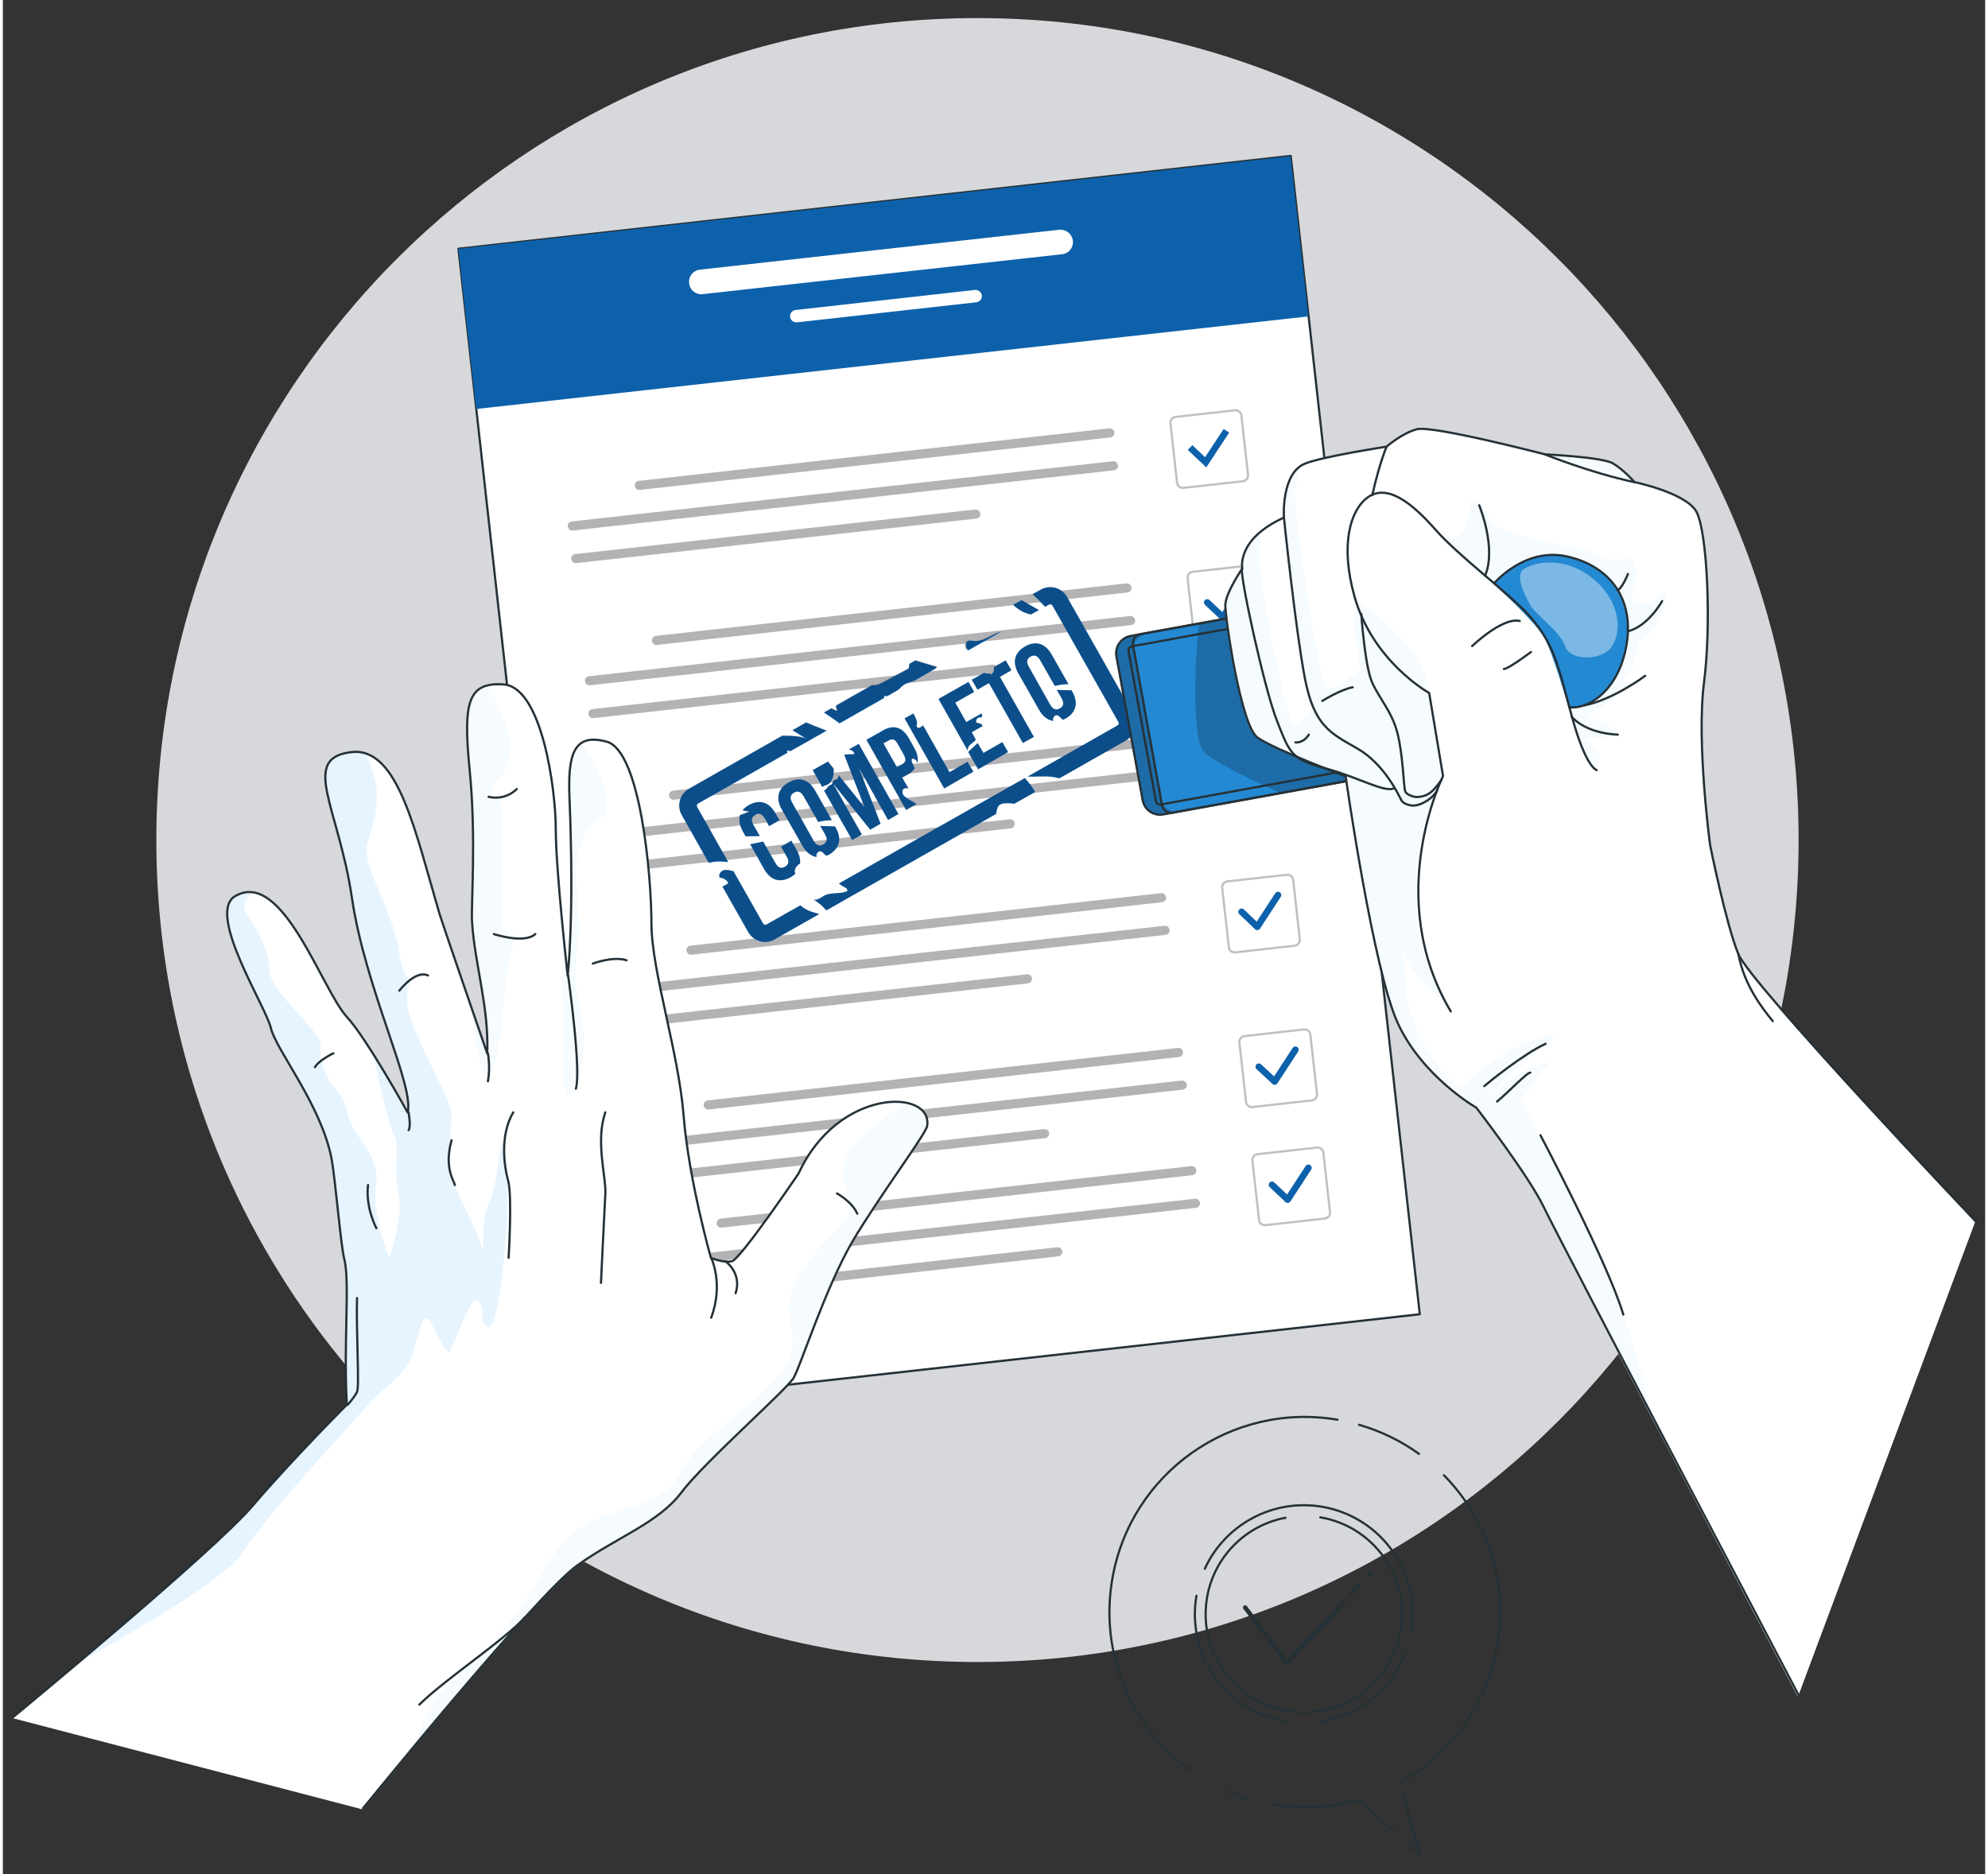 <?xml version="1.0" encoding="UTF-8"?>
<svg xmlns="http://www.w3.org/2000/svg" xmlns:xlink="http://www.w3.org/1999/xlink" width="700px" height="660px" viewBox="0 0 698 660" version="1.1">
<rect x="0" y="0" width="698" height="660" fill="#333333" stroke="none"/>
<defs>
<filter id="alpha" filterUnits="objectBoundingBox" x="0%" y="0%" width="100%" height="100%">
  <feColorMatrix type="matrix" in="SourceGraphic" values="0 0 0 0 1 0 0 0 0 1 0 0 0 0 1 0 0 0 1 0"/>
</filter>
<mask id="mask0">
  <g filter="url(#alpha)">
<rect x="0" y="0" width="698" height="660" style="fill:rgb(0%,0%,0%);fill-opacity:0.302;stroke:none;"/>
  </g>
</mask>
<clipPath id="clip1">
  <rect x="0" y="0" width="698" height="660"/>
</clipPath>
<g id="surface5" clip-path="url(#clip1)">
<path style=" stroke:none;fill-rule:nonzero;fill:rgb(1.569%,0%,2.353%);fill-opacity:1;" d="M 389.562 150.867 L 223.902 169.348 C 223.051 169.426 222.352 170.281 222.508 171.133 C 222.586 171.988 223.438 172.688 224.289 172.531 L 389.949 154.051 C 390.801 153.973 391.5 153.121 391.344 152.266 C 391.27 151.41 390.492 150.789 389.562 150.867 Z M 389.562 150.867 "/>
</g>
<mask id="mask1">
  <g filter="url(#alpha)">
<rect x="0" y="0" width="698" height="660" style="fill:rgb(0%,0%,0%);fill-opacity:0.302;stroke:none;"/>
  </g>
</mask>
<clipPath id="clip2">
  <rect x="0" y="0" width="698" height="660"/>
</clipPath>
<g id="surface8" clip-path="url(#clip2)">
<path style=" stroke:none;fill-rule:nonzero;fill:rgb(1.569%,0%,2.353%);fill-opacity:1;" d="M 390.879 162.438 L 200.324 183.637 C 199.473 183.715 198.773 184.566 198.93 185.422 C 199.008 186.273 199.859 186.973 200.715 186.82 L 391.27 165.621 C 392.121 165.543 392.82 164.688 392.664 163.836 C 392.508 162.98 391.734 162.281 390.879 162.438 Z M 390.879 162.438 "/>
</g>
<mask id="mask2">
  <g filter="url(#alpha)">
<rect x="0" y="0" width="698" height="660" style="fill:rgb(0%,0%,0%);fill-opacity:0.302;stroke:none;"/>
  </g>
</mask>
<clipPath id="clip3">
  <rect x="0" y="0" width="698" height="660"/>
</clipPath>
<g id="surface11" clip-path="url(#clip3)">
<path style=" stroke:none;fill-rule:nonzero;fill:rgb(1.569%,0%,2.353%);fill-opacity:1;" d="M 342.406 179.441 L 201.566 195.129 C 200.715 195.203 200.016 196.059 200.172 196.914 C 200.25 197.766 201.102 198.465 201.953 198.312 L 342.797 182.625 C 343.648 182.547 344.348 181.695 344.191 180.84 C 344.035 179.984 343.262 179.363 342.406 179.441 Z M 342.406 179.441 "/>
</g>
<mask id="mask3">
  <g filter="url(#alpha)">
<rect x="0" y="0" width="698" height="660" style="fill:rgb(0%,0%,0%);fill-opacity:0.302;stroke:none;"/>
  </g>
</mask>
<clipPath id="clip4">
  <rect x="0" y="0" width="698" height="660"/>
</clipPath>
<g id="surface14" clip-path="url(#clip4)">
<path style="fill:none;stroke-width:1;stroke-linecap:round;stroke-linejoin:round;stroke:rgb(14.51%,19.216%,21.569%);stroke-opacity:1;stroke-miterlimit:10;" d="M 562.601 218.401 L 535.8 221.399 C 534.299 221.601 532.899 220.499 532.799 219 L 529.802 192.201 C 529.6 190.702 530.698 189.298 532.199 189.202 L 558.999 186.199 C 560.5 185.998 561.901 187.1 562.001 188.599 L 564.998 215.398 C 565.2 216.902 564.102 218.3 562.601 218.401 Z M 562.601 218.401 " transform="matrix(0.776,0,0,0.776,0,0)"/>
</g>
<mask id="mask4">
  <g filter="url(#alpha)">
<rect x="0" y="0" width="698" height="660" style="fill:rgb(0%,0%,0%);fill-opacity:0.302;stroke:none;"/>
  </g>
</mask>
<clipPath id="clip5">
  <rect x="0" y="0" width="698" height="660"/>
</clipPath>
<g id="surface17" clip-path="url(#clip5)">
<path style=" stroke:none;fill-rule:nonzero;fill:rgb(1.569%,0%,2.353%);fill-opacity:1;" d="M 395.609 205.453 L 229.953 223.934 C 229.098 224.012 228.402 224.867 228.555 225.719 C 228.633 226.574 229.488 227.273 230.34 227.117 L 396 208.637 C 396.852 208.559 397.551 207.707 397.395 206.852 C 397.316 205.996 396.543 205.375 395.609 205.453 Z M 395.609 205.453 "/>
</g>
<mask id="mask5">
  <g filter="url(#alpha)">
<rect x="0" y="0" width="698" height="660" style="fill:rgb(0%,0%,0%);fill-opacity:0.302;stroke:none;"/>
  </g>
</mask>
<clipPath id="clip6">
  <rect x="0" y="0" width="698" height="660"/>
</clipPath>
<g id="surface20" clip-path="url(#clip6)">
<path style=" stroke:none;fill-rule:nonzero;fill:rgb(1.569%,0%,2.353%);fill-opacity:1;" d="M 396.93 216.945 L 206.375 238.145 C 205.523 238.223 204.824 239.074 204.98 239.93 C 205.059 240.785 205.91 241.48 206.762 241.328 L 397.316 220.129 C 398.172 220.051 398.867 219.199 398.715 218.344 C 398.559 217.488 397.781 216.867 396.93 216.945 Z M 396.93 216.945 "/>
</g>
<mask id="mask6">
  <g filter="url(#alpha)">
<rect x="0" y="0" width="698" height="660" style="fill:rgb(0%,0%,0%);fill-opacity:0.302;stroke:none;"/>
  </g>
</mask>
<clipPath id="clip7">
  <rect x="0" y="0" width="698" height="660"/>
</clipPath>
<g id="surface23" clip-path="url(#clip7)">
<path style=" stroke:none;fill-rule:nonzero;fill:rgb(1.569%,0%,2.353%);fill-opacity:1;" d="M 348.457 234.027 L 207.617 249.715 C 206.762 249.789 206.066 250.645 206.219 251.5 C 206.297 252.352 207.152 253.051 208.004 252.895 L 348.844 237.211 C 349.699 237.133 350.395 236.281 350.242 235.426 C 350.164 234.57 349.309 233.949 348.457 234.027 Z M 348.457 234.027 "/>
</g>
<mask id="mask7">
  <g filter="url(#alpha)">
<rect x="0" y="0" width="698" height="660" style="fill:rgb(0%,0%,0%);fill-opacity:0.302;stroke:none;"/>
  </g>
</mask>
<clipPath id="clip8">
  <rect x="0" y="0" width="698" height="660"/>
</clipPath>
<g id="surface26" clip-path="url(#clip8)">
<path style="fill:none;stroke-width:1;stroke-linecap:round;stroke-linejoin:round;stroke:rgb(14.51%,19.216%,21.569%);stroke-opacity:1;stroke-miterlimit:10;" d="M 570.398 288.701 L 543.602 291.7 C 542.101 291.901 540.701 290.799 540.6 289.3 L 537.598 262.501 C 537.402 261.002 538.5 259.598 540.001 259.498 L 566.801 256.499 C 568.302 256.298 569.702 257.4 569.798 258.899 L 572.8 285.698 C 573.002 287.101 571.899 288.5 570.398 288.701 Z M 570.398 288.701 " transform="matrix(0.776,0,0,0.776,0,0)"/>
</g>
<mask id="mask8">
  <g filter="url(#alpha)">
<rect x="0" y="0" width="698" height="660" style="fill:rgb(0%,0%,0%);fill-opacity:0.302;stroke:none;"/>
  </g>
</mask>
<clipPath id="clip9">
  <rect x="0" y="0" width="698" height="660"/>
</clipPath>
<g id="surface29" clip-path="url(#clip9)">
<path style=" stroke:none;fill-rule:nonzero;fill:rgb(1.569%,0%,2.353%);fill-opacity:1;" d="M 401.66 259.961 L 236 278.441 C 235.148 278.52 234.449 279.375 234.605 280.227 C 234.684 281.082 235.535 281.781 236.391 281.625 L 402.047 263.223 C 402.902 263.145 403.598 262.293 403.445 261.438 C 403.367 260.508 402.59 259.883 401.66 259.961 Z M 401.66 259.961 "/>
</g>
<mask id="mask9">
  <g filter="url(#alpha)">
<rect x="0" y="0" width="698" height="660" style="fill:rgb(0%,0%,0%);fill-opacity:0.302;stroke:none;"/>
  </g>
</mask>
<clipPath id="clip10">
  <rect x="0" y="0" width="698" height="660"/>
</clipPath>
<g id="surface32" clip-path="url(#clip10)">
<path style=" stroke:none;fill-rule:nonzero;fill:rgb(1.569%,0%,2.353%);fill-opacity:1;" d="M 402.98 271.531 L 212.426 292.73 C 211.57 292.809 210.875 293.66 211.027 294.516 C 211.184 295.371 211.961 296.066 212.812 295.914 L 403.367 274.715 C 404.219 274.637 404.918 273.785 404.762 272.93 C 404.684 272.074 403.832 271.375 402.98 271.531 Z M 402.98 271.531 "/>
</g>
<mask id="mask10">
  <g filter="url(#alpha)">
<rect x="0" y="0" width="698" height="660" style="fill:rgb(0%,0%,0%);fill-opacity:0.302;stroke:none;"/>
  </g>
</mask>
<clipPath id="clip11">
  <rect x="0" y="0" width="698" height="660"/>
</clipPath>
<g id="surface35" clip-path="url(#clip11)">
<path style=" stroke:none;fill-rule:nonzero;fill:rgb(1.569%,0%,2.353%);fill-opacity:1;" d="M 354.508 288.535 L 213.664 304.223 C 212.812 304.297 212.113 305.152 212.27 306.008 C 212.348 306.859 213.199 307.559 214.055 307.406 L 354.895 291.719 C 355.746 291.641 356.445 290.789 356.289 289.934 C 356.211 289.078 355.359 288.457 354.508 288.535 Z M 354.508 288.535 "/>
</g>
<mask id="mask11">
  <g filter="url(#alpha)">
<rect x="0" y="0" width="698" height="660" style="fill:rgb(0%,0%,0%);fill-opacity:0.302;stroke:none;"/>
  </g>
</mask>
<clipPath id="clip12">
  <rect x="0" y="0" width="698" height="660"/>
</clipPath>
<g id="surface38" clip-path="url(#clip12)">
<path style="fill:none;stroke-width:1;stroke-linecap:round;stroke-linejoin:round;stroke:rgb(14.51%,19.216%,21.569%);stroke-opacity:1;stroke-miterlimit:10;" d="M 578.3 358.901 L 551.5 361.899 C 549.999 362.1 548.599 360.998 548.498 359.499 L 545.501 332.7 C 545.3 331.201 546.398 329.798 547.899 329.702 L 574.699 326.699 C 576.2 326.502 577.6 327.599 577.701 329.098 L 580.698 355.902 C 580.798 357.401 579.801 358.699 578.3 358.901 Z M 578.3 358.901 " transform="matrix(0.776,0,0,0.776,0,0)"/>
</g>
<mask id="mask12">
  <g filter="url(#alpha)">
<rect x="0" y="0" width="698" height="660" style="fill:rgb(0%,0%,0%);fill-opacity:0.302;stroke:none;"/>
  </g>
</mask>
<clipPath id="clip13">
  <rect x="0" y="0" width="698" height="660"/>
</clipPath>
<g id="surface41" clip-path="url(#clip13)">
<path style=" stroke:none;fill-rule:nonzero;fill:rgb(1.569%,0%,2.353%);fill-opacity:1;" d="M 407.789 314.547 L 242.129 333.027 C 241.273 333.105 240.578 333.961 240.734 334.812 C 240.809 335.668 241.664 336.367 242.516 336.211 L 408.176 317.73 C 409.027 317.652 409.727 316.801 409.57 315.945 C 409.414 315.09 408.641 314.395 407.789 314.547 Z M 407.789 314.547 "/>
</g>
<mask id="mask13">
  <g filter="url(#alpha)">
<rect x="0" y="0" width="698" height="660" style="fill:rgb(0%,0%,0%);fill-opacity:0.302;stroke:none;"/>
  </g>
</mask>
<clipPath id="clip14">
  <rect x="0" y="0" width="698" height="660"/>
</clipPath>
<g id="surface44" clip-path="url(#clip14)">
<path style=" stroke:none;fill-rule:nonzero;fill:rgb(1.569%,0%,2.353%);fill-opacity:1;" d="M 409.027 326.039 L 218.473 347.238 C 217.621 347.316 216.922 348.168 217.078 349.023 C 217.156 349.879 218.008 350.578 218.863 350.422 L 409.414 329.223 C 410.27 329.145 410.969 328.293 410.812 327.438 C 410.734 326.582 409.883 325.961 409.027 326.039 Z M 409.027 326.039 "/>
</g>
<mask id="mask14">
  <g filter="url(#alpha)">
<rect x="0" y="0" width="698" height="660" style="fill:rgb(0%,0%,0%);fill-opacity:0.302;stroke:none;"/>
  </g>
</mask>
<clipPath id="clip15">
  <rect x="0" y="0" width="698" height="660"/>
</clipPath>
<g id="surface47" clip-path="url(#clip15)">
<path style=" stroke:none;fill-rule:nonzero;fill:rgb(1.569%,0%,2.353%);fill-opacity:1;" d="M 360.555 343.121 L 219.715 358.809 C 218.863 358.883 218.164 359.738 218.32 360.594 C 218.395 361.445 219.25 362.145 220.102 361.992 L 360.945 346.305 C 361.797 346.227 362.496 345.375 362.34 344.52 C 362.262 343.664 361.488 342.969 360.555 343.121 Z M 360.555 343.121 "/>
</g>
<mask id="mask15">
  <g filter="url(#alpha)">
<rect x="0" y="0" width="698" height="660" style="fill:rgb(0%,0%,0%);fill-opacity:0.302;stroke:none;"/>
  </g>
</mask>
<clipPath id="clip16">
  <rect x="0" y="0" width="698" height="660"/>
</clipPath>
<g id="surface50" clip-path="url(#clip16)">
<path style="fill:none;stroke-width:1;stroke-linecap:round;stroke-linejoin:round;stroke:rgb(14.51%,19.216%,21.569%);stroke-opacity:1;stroke-miterlimit:10;" d="M 586.102 429.201 L 559.302 432.199 C 557.801 432.4 556.401 431.299 556.3 429.799 L 553.298 403 C 553.101 401.501 554.199 400.098 555.7 400.002 L 582.501 396.999 C 584.002 396.802 585.402 397.899 585.498 399.398 L 588.5 426.202 C 588.701 427.601 587.598 428.999 586.102 429.201 Z M 586.102 429.201 " transform="matrix(0.776,0,0,0.776,0,0)"/>
</g>
<mask id="mask16">
  <g filter="url(#alpha)">
<rect x="0" y="0" width="698" height="660" style="fill:rgb(0%,0%,0%);fill-opacity:0.302;stroke:none;"/>
  </g>
</mask>
<clipPath id="clip17">
  <rect x="0" y="0" width="698" height="660"/>
</clipPath>
<g id="surface53" clip-path="url(#clip17)">
<path style=" stroke:none;fill-rule:nonzero;fill:rgb(1.569%,0%,2.353%);fill-opacity:1;" d="M 413.836 369.055 L 248.18 387.535 C 247.324 387.613 246.625 388.469 246.781 389.324 C 246.859 390.176 247.711 390.875 248.566 390.719 L 414.148 372.238 C 415 372.164 415.699 371.309 415.543 370.453 C 415.465 369.602 414.691 368.98 413.836 369.055 Z M 413.836 369.055 "/>
</g>
<mask id="mask17">
  <g filter="url(#alpha)">
<rect x="0" y="0" width="698" height="660" style="fill:rgb(0%,0%,0%);fill-opacity:0.302;stroke:none;"/>
  </g>
</mask>
<clipPath id="clip18">
  <rect x="0" y="0" width="698" height="660"/>
</clipPath>
<g id="surface56" clip-path="url(#clip18)">
<path style=" stroke:none;fill-rule:nonzero;fill:rgb(1.569%,0%,2.353%);fill-opacity:1;" d="M 415.078 380.547 L 224.523 401.746 C 223.672 401.824 222.973 402.676 223.129 403.531 C 223.203 404.387 224.059 405.086 224.91 404.93 L 415.465 383.73 C 416.316 383.652 417.016 382.801 416.859 381.945 C 416.785 381.09 416.008 380.469 415.078 380.547 Z M 415.078 380.547 "/>
</g>
<mask id="mask18">
  <g filter="url(#alpha)">
<rect x="0" y="0" width="698" height="660" style="fill:rgb(0%,0%,0%);fill-opacity:0.302;stroke:none;"/>
  </g>
</mask>
<clipPath id="clip19">
  <rect x="0" y="0" width="698" height="660"/>
</clipPath>
<g id="surface59" clip-path="url(#clip19)">
<path style=" stroke:none;fill-rule:nonzero;fill:rgb(1.569%,0%,2.353%);fill-opacity:1;" d="M 366.605 397.629 L 225.766 413.316 C 224.91 413.395 224.215 414.246 224.367 415.102 C 224.445 415.957 225.301 416.652 226.152 416.5 L 366.992 400.812 C 367.848 400.738 368.543 399.883 368.391 399.027 C 368.312 398.176 367.535 397.555 366.605 397.629 Z M 366.605 397.629 "/>
</g>
<mask id="mask19">
  <g filter="url(#alpha)">
<rect x="0" y="0" width="698" height="660" style="fill:rgb(0%,0%,0%);fill-opacity:0.302;stroke:none;"/>
  </g>
</mask>
<clipPath id="clip20">
  <rect x="0" y="0" width="698" height="660"/>
</clipPath>
<g id="surface62" clip-path="url(#clip20)">
<path style="fill:none;stroke-width:1;stroke-linecap:round;stroke-linejoin:round;stroke:rgb(14.51%,19.216%,21.569%);stroke-opacity:1;stroke-miterlimit:10;" d="M 593.899 499.4 L 567.099 502.398 C 565.598 502.6 564.202 501.498 564.102 499.999 L 561.1 473.2 C 560.898 471.701 562.001 470.302 563.502 470.202 L 590.298 467.198 C 591.799 467.002 593.199 468.099 593.299 469.598 L 596.301 496.402 C 596.498 497.901 595.4 499.199 593.899 499.4 Z M 593.899 499.4 " transform="matrix(0.776,0,0,0.776,0,0)"/>
</g>
<mask id="mask20">
  <g filter="url(#alpha)">
<rect x="0" y="0" width="698" height="660" style="fill:rgb(0%,0%,0%);fill-opacity:0.302;stroke:none;"/>
  </g>
</mask>
<clipPath id="clip21">
  <rect x="0" y="0" width="698" height="660"/>
</clipPath>
<g id="surface65" clip-path="url(#clip21)">
<path style=" stroke:none;fill-rule:nonzero;fill:rgb(1.569%,0%,2.353%);fill-opacity:1;" d="M 418.414 410.676 L 252.754 429.156 C 251.902 429.234 251.203 430.086 251.359 430.941 C 251.434 431.797 252.289 432.492 253.141 432.34 L 418.801 413.859 C 419.652 413.781 420.352 412.926 420.195 412.074 C 420.117 411.219 419.344 410.598 418.414 410.676 Z M 418.414 410.676 "/>
</g>
<mask id="mask21">
  <g filter="url(#alpha)">
<rect x="0" y="0" width="698" height="660" style="fill:rgb(0%,0%,0%);fill-opacity:0.302;stroke:none;"/>
  </g>
</mask>
<clipPath id="clip22">
  <rect x="0" y="0" width="698" height="660"/>
</clipPath>
<g id="surface68" clip-path="url(#clip22)">
<path style=" stroke:none;fill-rule:nonzero;fill:rgb(1.569%,0%,2.353%);fill-opacity:1;" d="M 419.73 422.168 L 229.176 443.363 C 228.324 443.441 227.625 444.297 227.781 445.152 C 227.859 446.004 228.711 446.703 229.562 446.547 L 420.117 425.352 C 420.973 425.273 421.668 424.418 421.516 423.566 C 421.359 422.711 420.582 422.09 419.73 422.168 Z M 419.73 422.168 "/>
</g>
<mask id="mask22">
  <g filter="url(#alpha)">
<rect x="0" y="0" width="698" height="660" style="fill:rgb(0%,0%,0%);fill-opacity:0.302;stroke:none;"/>
  </g>
</mask>
<clipPath id="clip23">
  <rect x="0" y="0" width="698" height="660"/>
</clipPath>
<g id="surface71" clip-path="url(#clip23)">
<path style=" stroke:none;fill-rule:nonzero;fill:rgb(1.569%,0%,2.353%);fill-opacity:1;" d="M 371.258 439.25 L 230.418 454.934 C 229.562 455.012 228.867 455.867 229.023 456.719 C 229.098 457.574 229.953 458.273 230.805 458.117 L 371.645 442.434 C 372.5 442.355 373.199 441.5 373.043 440.648 C 372.965 439.793 372.113 439.172 371.258 439.25 Z M 371.258 439.25 "/>
</g>
<mask id="mask23">
  <g filter="url(#alpha)">
<rect x="0" y="0" width="698" height="660" style="fill:rgb(0%,0%,0%);fill-opacity:0.302;stroke:none;"/>
  </g>
</mask>
<clipPath id="clip24">
  <rect x="0" y="0" width="698" height="660"/>
</clipPath>
<g id="surface74" clip-path="url(#clip24)">
<path style="fill:none;stroke-width:1;stroke-linecap:round;stroke-linejoin:round;stroke:rgb(14.51%,19.216%,21.569%);stroke-opacity:1;stroke-miterlimit:10;" d="M 599.802 552.998 L 573.002 556.001 C 571.501 556.198 570.1 555.101 570 553.602 L 566.998 526.798 C 566.801 525.299 567.899 523.9 569.4 523.799 L 596.201 520.801 C 597.702 520.6 599.102 521.702 599.197 523.201 L 602.199 550 C 602.401 551.499 601.298 552.802 599.802 552.998 Z M 599.802 552.998 " transform="matrix(0.776,0,0,0.776,0,0)"/>
</g>
<mask id="mask24">
  <g filter="url(#alpha)">
<rect x="0" y="0" width="698" height="660" style="fill:rgb(0%,0%,0%);fill-opacity:0.2;stroke:none;"/>
  </g>
</mask>
<clipPath id="clip25">
  <rect x="0" y="0" width="698" height="660"/>
</clipPath>
<g id="surface77" clip-path="url(#clip25)">
<path style=" stroke:none;fill-rule:nonzero;fill:rgb(1.569%,0%,2.353%);fill-opacity:1;" d="M 280.672 304.223 C 280.906 302.746 280.52 301.117 279.512 299.328 L 277.648 296.066 L 274.004 298.164 L 276.02 301.66 C 277.027 303.445 276.641 304.531 275.398 305.23 C 274.16 305.93 273.074 305.773 272.066 303.988 L 267.723 296.379 C 266.172 296.688 264.621 297 263.145 297.312 L 268.031 306.008 C 270.281 309.969 273.539 311.055 277.34 308.957 C 278.035 308.57 278.504 308.18 279.043 307.715 C 278.578 306.785 278.969 305.465 279.82 304.844 C 279.977 304.453 280.363 304.297 280.672 304.223 Z M 280.672 304.223 "/>
<path style=" stroke:none;fill-rule:nonzero;fill:rgb(1.569%,0%,2.353%);fill-opacity:1;" d="M 260.664 292.961 L 261.516 294.516 C 263.223 294.516 264.93 294.438 266.559 294.438 L 264.309 290.555 C 263.301 288.77 263.688 287.684 264.93 286.984 C 266.172 286.285 267.336 286.52 268.344 288.305 L 269.816 290.945 L 273.461 288.848 L 272.066 286.441 C 269.816 282.48 266.559 281.395 262.758 283.488 C 261.828 284.031 261.051 284.652 260.43 285.352 C 261.594 285.664 262.758 285.895 263.07 285.742 C 261.906 286.207 260.664 286.672 259.5 287.062 C 259.113 288.848 259.422 290.789 260.664 292.961 Z M 260.664 292.961 "/>
<path style=" stroke:none;fill-rule:nonzero;fill:rgb(1.569%,0%,2.353%);fill-opacity:1;" d="M 288.738 276.969 C 289.203 276.656 289.746 276.578 290.289 276.348 C 292.23 275.492 292.695 272.695 292.539 270.676 L 290.523 268.191 L 285.172 271.223 L 288.508 277.121 C 288.586 277.121 288.66 277.043 288.738 276.969 Z M 288.738 276.969 "/>
<path style=" stroke:none;fill-rule:nonzero;fill:rgb(1.569%,0%,2.353%);fill-opacity:1;" d="M 311.695 288.77 L 315.34 286.672 L 301.383 261.98 L 297.891 263.922 C 298.977 264.156 299.828 264.699 299.828 265.555 C 298.742 265.707 297.426 265.555 296.262 265.785 L 303.32 284.031 L 303.242 284.109 L 294.324 273.008 C 294.324 273.551 294.168 274.016 293.781 274.328 C 293.395 274.637 292.773 274.637 292.461 274.949 C 292.152 275.258 292.23 275.801 291.918 276.113 C 291.688 276.422 291.223 276.5 290.91 276.734 C 290.445 277.043 290.211 277.59 289.824 277.977 C 289.672 278.133 289.438 278.285 289.129 278.363 L 299.055 295.836 L 302.465 293.895 L 292.617 276.422 L 292.695 276.348 L 305.414 292.188 L 309.059 290.09 L 301.613 270.91 L 301.691 270.832 Z M 311.695 288.77 "/>
<path style=" stroke:none;fill-rule:nonzero;fill:rgb(1.569%,0%,2.353%);fill-opacity:1;" d="M 320.926 267.492 C 321.469 267.727 321.777 268.191 322.012 268.812 C 322.398 267.262 322.012 265.477 320.848 263.457 L 319.062 260.273 C 316.812 256.312 313.711 255.227 309.836 257.477 L 304.094 260.738 L 318.055 285.43 L 321.699 283.336 C 320.539 282.559 319.219 281.938 318.133 281.16 C 317.668 280.773 317.125 280.383 316.891 279.84 C 316.66 279.297 316.66 278.598 317.047 278.133 C 317.512 277.664 318.289 277.664 318.91 277.898 L 316.66 274.016 L 318.52 273.008 C 319.684 272.387 320.539 271.609 321.078 270.754 C 320.461 269.359 319.062 266.797 320.926 267.492 Z M 316.66 269.281 L 314.797 270.289 L 310.066 261.902 L 311.93 260.895 C 313.168 260.195 314.176 260.352 315.109 262.137 L 317.203 265.863 C 318.211 267.648 317.898 268.582 316.66 269.281 Z M 316.66 269.281 "/>
<path style=" stroke:none;fill-rule:nonzero;fill:rgb(1.569%,0%,2.353%);fill-opacity:1;" d="M 341.711 271.766 L 339.691 268.27 L 333.332 271.922 L 324.027 255.457 C 323.871 255.613 323.719 255.691 323.641 255.77 C 323.328 256.004 323.02 256.234 322.633 256.312 C 322.242 256.391 321.855 256.156 321.777 255.848 C 321.699 255.613 321.777 255.383 321.855 255.148 C 322.09 253.906 321.312 252.586 320.613 251.266 L 317.512 252.973 L 331.473 277.664 Z M 341.711 271.766 "/>
<path style=" stroke:none;fill-rule:nonzero;fill:rgb(1.569%,0%,2.353%);fill-opacity:1;" d="M 339.926 263.223 C 340.312 262.137 341.633 261.672 342.406 260.738 C 342.484 260.66 342.562 260.508 342.562 260.43 L 341.168 257.867 L 344.969 255.691 C 344.891 255.457 344.812 255.305 344.578 255.07 C 344.348 254.762 342.875 254.527 342.875 254.527 C 342.406 253.828 343.027 252.664 343.883 252.664 C 344.113 252.664 344.426 252.742 344.656 252.508 C 344.812 252.352 344.812 252.121 344.891 251.887 L 344.578 251.266 L 339.227 254.293 L 335.352 247.461 L 342.02 243.656 L 340.004 240.164 L 329.457 246.141 L 339.77 264.387 C 339.77 264 339.77 263.613 339.926 263.223 Z M 339.926 263.223 "/>
<path style=" stroke:none;fill-rule:nonzero;fill:rgb(1.569%,0%,2.353%);fill-opacity:1;" d="M 353.965 264.855 L 351.945 261.359 L 345.277 265.164 L 343.262 261.672 C 342.406 262.445 341.633 263.223 340.777 264 C 340.469 264.312 340.234 264.543 339.926 264.855 L 343.414 270.91 Z M 353.965 264.855 "/>
<path style=" stroke:none;fill-rule:nonzero;fill:rgb(1.569%,0%,2.353%);fill-opacity:1;" d="M 348.922 236.203 C 348.844 236.746 348.535 237.289 347.992 237.367 C 347.758 237.367 347.527 237.289 347.215 237.211 C 346.75 237.133 346.285 237.289 345.82 237.055 C 345.742 236.98 345.664 236.98 345.586 236.902 L 341.168 239.387 L 343.184 242.879 L 347.215 240.551 L 359.16 261.672 L 363.039 259.496 L 351.094 238.375 L 355.125 236.047 L 353.109 232.555 L 349 234.883 C 349 235.348 349 235.812 348.922 236.203 Z M 348.922 236.203 "/>
<path style=" stroke:none;fill-rule:nonzero;fill:rgb(1.569%,0%,2.353%);fill-opacity:1;" d="M 287.965 299.797 C 288.586 299.949 288.973 300.492 289.438 300.961 C 289.594 301.117 289.824 301.27 290.059 301.348 C 290.367 301.191 290.602 301.117 290.91 300.961 C 294.711 298.785 295.488 295.371 293.238 291.41 L 293.004 291.02 C 291.297 290.945 289.516 290.945 287.809 290.867 L 289.516 293.816 C 290.523 295.602 290.137 296.688 288.895 297.387 C 287.652 298.086 286.488 297.855 285.48 296.066 L 277.961 282.715 C 276.949 280.926 277.34 279.84 278.578 279.141 C 279.82 278.441 280.984 278.676 281.992 280.461 L 287.109 289.469 C 288.66 289.078 290.289 288.848 291.918 288.848 L 286.023 278.441 C 283.777 274.48 280.441 273.395 276.641 275.57 C 272.84 277.742 272.066 281.16 274.312 285.121 L 281.605 297.934 C 282.922 300.262 284.629 301.504 286.566 301.812 C 286.566 301.738 286.488 301.66 286.488 301.582 C 286.336 300.727 287.031 299.641 287.965 299.797 Z M 287.965 299.797 "/>
<path style=" stroke:none;fill-rule:nonzero;fill:rgb(1.569%,0%,2.353%);fill-opacity:1;" d="M 339.461 229.059 L 351.25 222.383 C 347.836 223.312 344.891 226.109 341.398 225.719 C 340.777 225.641 340.082 225.488 339.461 225.719 C 338.609 226.109 338.453 227.352 338.84 228.203 C 338.996 228.516 339.227 228.75 339.461 229.059 Z M 339.461 229.059 "/>
<path style=" stroke:none;fill-rule:nonzero;fill:rgb(1.569%,0%,2.353%);fill-opacity:1;" d="M 310.301 245.598 C 310.301 245.363 310.301 245.055 310.453 244.82 C 310.766 244.898 311.074 244.977 311.387 244.977 L 315.418 242.648 C 316.117 241.949 316.738 241.25 317.59 240.785 C 318.367 240.316 319.219 240.086 319.996 239.852 C 320.305 239.773 320.613 239.695 320.926 239.543 L 328.371 235.27 C 328.449 235.117 328.523 234.961 328.68 234.883 C 328.758 234.805 328.914 234.727 329.066 234.727 C 326.508 233.949 323.871 233.176 321.312 232.398 L 319.219 233.562 C 319.141 234.105 319.062 234.648 318.984 235.191 C 316.039 236.824 313.016 238.375 310.066 240.008 C 309.137 240.473 308.207 241.016 307.199 241.094 C 306.809 241.094 306.422 241.094 306.035 241.094 L 293.316 248.316 C 293.395 248.938 293.547 249.48 293.859 250.102 C 293.082 249.945 292.383 249.637 291.766 249.246 L 289.129 250.723 C 290.988 251.965 292.852 253.207 294.633 254.527 Z M 310.301 245.598 "/>
<path style=" stroke:none;fill-rule:nonzero;fill:rgb(1.569%,0%,2.353%);fill-opacity:1;" d="M 364.82 214.848 C 362.805 213.684 360.711 212.52 358.695 211.355 L 355.746 212.984 C 357.453 214.695 359.625 215.938 362.031 216.402 Z M 364.82 214.848 "/>
<path style=" stroke:none;fill-rule:nonzero;fill:rgb(1.569%,0%,2.353%);fill-opacity:1;" d="M 398.016 251.344 L 374.75 210.27 C 372.887 206.93 368.621 205.766 365.363 207.707 L 362.57 209.258 C 362.961 209.57 363.27 209.957 363.656 210.27 C 364.742 211.355 365.906 212.52 366.992 213.684 L 368.391 212.91 C 368.777 212.676 369.32 212.832 369.551 213.219 L 392.82 254.293 C 393.051 254.684 392.895 255.227 392.508 255.457 L 360.867 273.473 C 363.582 273.629 366.371 273.238 369.086 273.551 C 370.094 273.629 371.027 273.859 372.035 274.094 L 395.535 260.738 C 398.715 258.875 399.875 254.605 398.016 251.344 Z M 398.016 251.344 "/>
<path style=" stroke:none;fill-rule:nonzero;fill:rgb(1.569%,0%,2.353%);fill-opacity:1;" d="M 255.391 303.367 L 244.457 284.031 C 244.223 283.645 244.379 283.102 244.766 282.867 L 276.332 264.934 C 276.254 264.699 276.098 264.465 276.02 264.234 C 276.484 264.234 276.949 264.234 277.34 264.387 L 290.059 257.168 C 289.672 257.012 289.203 256.855 288.816 256.703 C 286.801 255.926 284.785 255.148 282.844 254.293 L 278.035 257.012 C 279.742 258.098 281.527 259.188 283.234 260.195 C 281.449 259.109 277.727 258.953 274.469 258.953 L 241.664 277.59 C 238.328 279.453 237.164 283.723 239.105 286.984 L 248.566 303.754 C 249.031 303.676 249.418 303.523 249.883 303.445 C 251.047 303.211 252.289 303.211 253.527 303.289 C 254.227 303.289 254.848 303.289 255.391 303.367 Z M 255.391 303.367 "/>
<path style=" stroke:none;fill-rule:nonzero;fill:rgb(1.569%,0%,2.353%);fill-opacity:1;" d="M 294.324 311.133 C 294.867 311.598 295.488 311.984 296.105 312.297 C 296.805 312.605 297.66 313.305 297.191 313.848 C 294.789 314.938 291.766 314.16 289.359 315.324 C 288.043 315.945 286.801 317.188 285.406 316.801 C 287.109 317.809 288.586 319.129 289.902 320.605 L 349.621 286.672 C 349.699 286.441 349.699 286.207 349.777 285.973 C 349.93 285.199 350.086 284.344 350.629 283.723 C 351.402 282.945 352.566 282.867 353.652 282.867 C 354.43 282.867 355.203 282.867 355.98 283.102 L 363.426 278.91 C 362.418 277.121 361.176 275.492 359.781 274.016 Z M 294.324 311.133 "/>
<path style=" stroke:none;fill-rule:nonzero;fill:rgb(1.569%,0%,2.353%);fill-opacity:1;" d="M 284.707 321.07 C 283.465 320.684 281.836 319.828 280.828 318.82 L 268.887 325.574 C 268.496 325.809 267.953 325.652 267.723 325.262 L 257.25 306.785 C 256.164 306.551 255.156 306.238 254.07 306.395 C 252.832 306.629 251.824 308.027 252.441 309.113 C 253.684 309.113 254.926 309.891 255.469 310.977 C 254.848 311.52 254.07 311.91 253.375 312.219 L 262.449 328.215 C 264.309 331.555 268.574 332.719 271.832 330.777 L 287.422 321.926 C 287.344 321.926 287.266 321.848 287.266 321.848 C 286.488 321.535 285.559 321.383 284.707 321.07 Z M 284.707 321.07 "/>
<path style=" stroke:none;fill-rule:nonzero;fill:rgb(1.569%,0%,2.353%);fill-opacity:1;" d="M 371.258 251.887 C 371.879 252.043 372.266 252.586 372.73 253.051 C 372.887 253.207 373.121 253.363 373.352 253.441 C 373.664 253.285 373.895 253.207 374.207 253.051 C 378.004 250.879 378.781 247.461 376.531 243.5 L 376.301 243.113 C 374.594 243.035 372.809 243.035 371.102 242.957 L 372.809 245.91 C 373.816 247.695 373.43 248.781 372.188 249.48 C 370.949 250.18 369.785 249.945 368.777 248.16 L 361.254 234.805 C 360.246 233.02 360.633 231.934 361.875 231.234 C 363.113 230.535 364.277 230.766 365.285 232.555 L 370.406 241.559 C 371.957 241.172 373.586 240.938 375.215 240.938 L 369.32 230.535 C 367.07 226.574 363.734 225.488 359.934 227.66 C 356.137 229.836 355.359 233.25 357.609 237.211 L 364.898 250.023 C 366.219 252.352 367.922 253.594 369.863 253.906 C 369.863 253.828 369.785 253.75 369.785 253.672 C 369.629 252.82 370.328 251.73 371.258 251.887 Z M 371.258 251.887 "/>
</g>
<mask id="mask25">
  <g filter="url(#alpha)">
<rect x="0" y="0" width="698" height="660" style="fill:rgb(0%,0%,0%);fill-opacity:0.4;stroke:none;"/>
  </g>
</mask>
<clipPath id="clip26">
  <rect x="0" y="0" width="698" height="660"/>
</clipPath>
<g id="surface80" clip-path="url(#clip26)">
<path style=" stroke:none;fill-rule:nonzero;fill:rgb(90.196%,95.686%,100%);fill-opacity:1;" d="M 325.344 396.699 C 324.879 399.648 308.672 421.078 299.211 437.152 C 289.672 453.227 280.75 481.18 278.426 485.371 C 276.02 489.566 246.938 515.109 238.871 525.902 C 230.805 536.617 216.613 541.355 202.344 551.527 C 193.191 558.051 164.574 591.594 145.34 614.73 C 147.434 606.348 152.242 595.629 164.652 585.305 C 186.211 567.367 187.531 553.312 199.086 541.434 C 210.641 529.555 231.117 533.125 238.406 518.836 C 245.773 504.551 271.289 491.43 276.641 478.926 C 281.992 466.426 271.289 463.785 280.828 448.723 C 290.367 433.66 299.598 430.008 298.199 424.109 C 296.883 418.207 292.852 409.277 301.07 401.824 C 306.188 397.164 312.316 391.34 318.441 388.703 C 323.098 389.711 325.965 392.582 325.344 396.699 Z M 325.344 396.699 "/>
</g>
<mask id="mask26">
  <g filter="url(#alpha)">
<rect x="0" y="0" width="698" height="660" style="fill:rgb(0%,0%,0%);fill-opacity:0.4;stroke:none;"/>
  </g>
</mask>
<clipPath id="clip27">
  <rect x="0" y="0" width="698" height="660"/>
</clipPath>
<g id="surface83" clip-path="url(#clip27)">
<path style=" stroke:none;fill-rule:nonzero;fill:rgb(90.196%,95.686%,100%);fill-opacity:1;" d="M 179.617 332.871 C 176.285 337.996 176.363 377.832 170.543 377.91 C 167.754 377.984 166.434 367.891 165.27 355.312 C 168.297 364.008 170.699 371.074 170.699 371.074 C 171.32 354.691 166.203 339.551 165.348 324.641 C 164.961 318.664 166.898 294.902 164.496 271.066 C 162.48 250.957 163.41 242.801 171.242 241.25 C 172.871 246.605 176.98 252.895 177.988 258.797 C 179.387 266.871 176.672 273.629 174.266 274.637 C 171.863 275.648 171.477 280.848 174.5 281.625 C 177.445 282.402 174.422 320.371 175.895 325.34 C 177.293 330.312 183.031 327.824 179.617 332.871 Z M 179.617 332.871 "/>
</g>
<mask id="mask27">
  <g filter="url(#alpha)">
<rect x="0" y="0" width="698" height="660" style="fill:rgb(0%,0%,0%);fill-opacity:0.4;stroke:none;"/>
  </g>
</mask>
<clipPath id="clip28">
  <rect x="0" y="0" width="698" height="660"/>
</clipPath>
<g id="surface86" clip-path="url(#clip28)">
<path style=" stroke:none;fill-rule:nonzero;fill:rgb(90.196%,95.686%,100%);fill-opacity:1;" d="M 210.484 288.305 C 204.281 291.02 203.973 295.914 202.109 302.902 C 200.25 309.891 204.746 320.141 202.109 336.211 C 199.473 352.285 209.09 362.613 202.109 380.625 C 195.129 398.562 198.387 365.641 197.223 350.5 C 196.758 344.285 196.914 336.133 197.301 328.523 C 198.156 337.223 198.93 343.82 198.93 343.82 C 198.93 343.82 201.336 323.867 199.551 280.848 C 199.164 271.453 199.781 264.699 203.43 261.98 C 209.789 267.57 215.758 285.973 210.484 288.305 Z M 210.484 288.305 "/>
</g>
<clipPath id="clip29">
  <path d="M 391 206 L 511 206 L 511 288 L 391 288 Z M 391 206 "/>
</clipPath>
<clipPath id="clip30">
  <path d="M 505.195 269.359 L 482.164 273.551 L 450.211 279.375 L 408.328 286.984 C 404.918 287.605 401.738 285.352 401.117 281.938 L 391.887 231.312 C 391.27 227.895 393.516 224.711 396.93 224.09 L 421.281 219.664 L 456.727 213.219 L 493.797 206.465 C 497.207 205.844 500.387 208.094 501.008 211.512 L 510.238 262.137 C 510.781 265.477 508.531 268.738 505.195 269.359 Z M 505.195 269.359 "/>
</clipPath>
<mask id="mask28">
  <g filter="url(#alpha)">
<rect x="0" y="0" width="698" height="660" style="fill:rgb(0%,0%,0%);fill-opacity:0.302;stroke:none;"/>
  </g>
</mask>
<clipPath id="clip31">
  <rect x="0" y="0" width="698" height="660"/>
</clipPath>
<g id="surface89" clip-path="url(#clip31)">
<path style=" stroke:none;fill-rule:nonzero;fill:rgb(1.569%,0%,2.353%);fill-opacity:0.698;" d="M 488.91 235.738 L 482.164 273.551 L 450.211 279.375 C 440.98 275.258 425.703 268.191 422.602 264.387 C 418.957 259.883 419.496 233.25 421.203 219.664 L 456.648 213.219 C 469.133 221.762 488.91 235.738 488.91 235.738 Z M 488.91 235.738 "/>
</g>
<mask id="mask29">
  <g filter="url(#alpha)">
<rect x="0" y="0" width="698" height="660" style="fill:rgb(0%,0%,0%);fill-opacity:0.302;stroke:none;"/>
  </g>
</mask>
<clipPath id="clip32">
  <rect x="0" y="0" width="698" height="660"/>
</clipPath>
<g id="surface92" clip-path="url(#clip32)">
<path style=" stroke:none;fill-rule:nonzero;fill:rgb(1.569%,0%,2.353%);fill-opacity:0.698;" d="M 414.613 285.82 L 408.254 286.984 C 404.84 287.605 401.66 285.352 401.039 281.938 L 391.812 231.312 C 391.191 227.895 393.438 224.711 396.852 224.09 L 403.211 222.926 C 399.875 223.547 397.629 226.809 398.246 230.145 L 407.477 280.773 C 408.02 284.188 411.199 286.441 414.613 285.82 Z M 414.613 285.82 "/>
</g>
<mask id="mask30">
  <g filter="url(#alpha)">
<rect x="0" y="0" width="698" height="660" style="fill:rgb(0%,0%,0%);fill-opacity:0.4;stroke:none;"/>
  </g>
</mask>
<clipPath id="clip33">
  <rect x="0" y="0" width="698" height="660"/>
</clipPath>
<g id="surface95" clip-path="url(#clip33)">
<path style=" stroke:none;fill-rule:nonzero;fill:rgb(90.196%,95.686%,100%);fill-opacity:1;" d="M 582.055 501.988 C 562.82 465.262 544.906 430.785 542.5 425.66 C 537.07 414.246 518.613 390.332 518.613 390.332 C 518.613 390.332 499.613 379.461 490.926 360.438 C 482.242 341.414 472.625 273.551 472.625 273.551 C 472.625 273.551 447.652 264.156 441.68 259.961 C 435.707 255.848 430.277 217.723 430.277 213.375 C 430.277 209.027 436.25 200.328 436.25 200.328 C 436.25 200.328 434.93 193.961 442.531 187.52 C 442.531 189.227 442.531 192.098 442.453 196.68 C 442.301 205.297 452.461 257.324 454.941 255.691 C 457.422 254.062 461.301 250.336 460.293 246.918 C 460.293 246.918 455.406 226.73 450.754 182.395 C 450.832 182.395 450.832 182.316 450.906 182.316 C 450.906 182.316 449.898 167.949 457.422 163.68 C 456.105 167.328 455.02 170.902 454.941 173.465 C 454.785 180.453 463.086 240.551 466.34 242.105 C 469.598 243.578 477.898 235.582 477.898 235.582 C 477.898 235.582 475.105 218.5 476.113 211.277 C 476.113 211.277 501.242 226.652 502.016 244.043 C 502.094 245.984 506.902 273.238 506.902 273.238 C 506.902 273.238 485.266 314.469 507.367 352.129 C 507.367 352.129 496.121 345.375 493.484 334.66 C 493.484 334.66 490.23 366.184 513.418 382.879 C 513.418 382.879 530.094 366.492 546.379 364.477 C 546.379 364.477 546.688 365.562 535.676 374.258 C 524.664 382.957 523.191 386.836 523.191 386.836 C 523.191 386.836 535.133 374.801 544.594 374.258 C 544.594 374.258 534.746 385.594 535.055 388.004 C 535.367 390.41 563.133 437.93 573.215 471.086 C 577.402 485.062 580.191 495.078 582.055 501.988 Z M 582.055 501.988 "/>
</g>
<mask id="mask31">
  <g filter="url(#alpha)">
<rect x="0" y="0" width="698" height="660" style="fill:rgb(0%,0%,0%);fill-opacity:0.4;stroke:none;"/>
  </g>
</mask>
<clipPath id="clip34">
  <rect x="0" y="0" width="698" height="660"/>
</clipPath>
<g id="surface98" clip-path="url(#clip34)">
<path style=" stroke:none;fill-rule:nonzero;fill:rgb(90.196%,95.686%,100%);fill-opacity:1;" d="M 504.035 186.508 C 504.035 186.508 512.023 192.488 514.426 186.508 C 516.832 180.531 516.984 176.414 516.984 176.414 C 516.984 176.414 520.086 175.016 523.035 182.395 C 525.98 189.77 555.375 191.711 562.277 195.516 C 569.18 199.32 571.895 195.516 571.895 195.516 C 571.895 195.516 577.48 199.785 574.145 206.695 C 570.809 213.605 580.27 214.227 583.914 209.18 C 587.562 204.133 584.77 223.703 575.695 225.719 C 575.695 225.719 575.926 234.262 570.109 240.164 L 575.074 240.164 C 575.074 240.164 561.891 250.645 558.398 251.188 C 554.91 251.73 571.43 257.633 568.406 258.875 C 565.301 260.117 556.617 259.961 556.617 259.961 C 556.617 259.961 562.277 263.844 562.277 266.406 C 562.355 268.969 559.641 270.91 558.398 268.812 C 557.16 266.641 547.465 235.812 542.656 224.477 C 537.848 213.141 517.762 204.133 504.035 186.508 Z M 504.035 186.508 "/>
</g>
<mask id="mask32">
  <g filter="url(#alpha)">
<rect x="0" y="0" width="698" height="660" style="fill:rgb(0%,0%,0%);fill-opacity:0.4;stroke:none;"/>
  </g>
</mask>
<clipPath id="clip35">
  <rect x="0" y="0" width="698" height="660"/>
</clipPath>
<g id="surface101" clip-path="url(#clip35)">
<path style=" stroke:none;fill-rule:nonzero;fill:rgb(90.196%,95.686%,100%);fill-opacity:1;" d="M 573.758 169.426 C 556.926 164.766 534.281 158.246 534.281 158.246 C 534.281 158.246 534.359 158.168 534.59 158.09 C 539.398 159.254 542.656 160.109 542.656 160.109 C 542.656 160.109 562.742 161.039 566.543 163.293 C 569.566 165.078 572.672 168.262 573.758 169.426 Z M 573.758 169.426 "/>
</g>
<mask id="mask33">
  <g filter="url(#alpha)">
<rect x="0" y="0" width="698" height="660" style="fill:rgb(0%,0%,0%);fill-opacity:0.4;stroke:none;"/>
  </g>
</mask>
<clipPath id="clip36">
  <rect x="0" y="0" width="698" height="660"/>
</clipPath>
<g id="surface104" clip-path="url(#clip36)">
<path style=" stroke:none;fill-rule:nonzero;fill:rgb(100%,100%,100%);fill-opacity:1;" d="M 535.676 200.328 C 532.188 202.426 535.832 209.414 537.77 212.984 C 539.711 216.559 548.316 222.227 550.102 227.582 C 551.887 232.941 563.207 232.785 566.621 227.582 C 570.035 222.383 569.645 211.977 560.262 204.055 C 550.879 196.215 540.641 197.379 535.676 200.328 Z M 535.676 200.328 "/>
</g>
</defs>
<g id="surface1">
<path style=" stroke:none;fill-rule:nonzero;fill:rgb(84.314%,84.706%,86.275%);fill-opacity:1;" d="M 632.309 295.836 C 632.309 135.965 502.863 6.367 343.184 6.367 C 183.504 6.367 54.055 135.965 54.055 295.836 C 54.055 455.703 183.504 585.305 343.184 585.305 C 502.863 585.305 632.309 455.703 632.309 295.836 Z M 632.309 295.836 "/>
<path style="fill-rule:nonzero;fill:rgb(100%,100%,100%);fill-opacity:1;stroke-width:1;stroke-linecap:round;stroke-linejoin:round;stroke:rgb(14.51%,19.216%,21.569%);stroke-opacity:1;stroke-miterlimit:10;" d="M 234.798 90.202 L 614.901 90.202 L 614.899 618.597 L 234.801 618.599 Z M 234.798 90.202 " transform="matrix(0.771,-0.086,0.086,0.772,-28.363,38.159)"/>
<path style=" stroke:none;fill-rule:nonzero;fill:rgb(5.098%,38.039%,67.059%);fill-opacity:1;" d="M 160.406 87.621 L 453.398 55.008 L 459.664 111.422 L 166.672 144.035 Z M 160.406 87.621 "/>
<path style=" stroke:none;fill-rule:nonzero;fill:rgb(100%,100%,100%);fill-opacity:1;" d="M 371.957 80.91 L 245.465 94.961 C 243.059 95.195 241.352 97.371 241.664 99.777 C 241.895 102.184 244.066 103.891 246.473 103.582 L 372.965 89.527 C 375.367 89.293 377.074 87.121 376.766 84.715 C 376.453 82.383 374.359 80.676 371.957 80.91 Z M 371.957 80.91 "/>
<path style=" stroke:none;fill-rule:nonzero;fill:rgb(100%,100%,100%);fill-opacity:1;" d="M 342.332 102.105 L 279.121 109.172 C 277.961 109.328 277.105 110.336 277.184 111.578 C 277.34 112.742 278.348 113.598 279.586 113.52 L 342.797 106.453 C 343.957 106.297 344.812 105.289 344.734 104.047 C 344.578 102.883 343.492 102.027 342.332 102.105 Z M 342.332 102.105 "/>
<use xlink:href="#surface5" mask="url(#mask0)"/>
<use xlink:href="#surface8" mask="url(#mask1)"/>
<use xlink:href="#surface11" mask="url(#mask2)"/>
<use xlink:href="#surface14" mask="url(#mask3)"/>
<path style="fill:none;stroke-width:3;stroke-linecap:butt;stroke-linejoin:miter;stroke:rgb(5.098%,38.039%,67.059%);stroke-opacity:1;stroke-miterlimit:10;" d="M 538.702 203.103 L 545.798 209.798 L 555.202 195.501 " transform="matrix(0.776,0,0,0.776,0,0)"/>
<use xlink:href="#surface17" mask="url(#mask4)"/>
<use xlink:href="#surface20" mask="url(#mask5)"/>
<use xlink:href="#surface23" mask="url(#mask6)"/>
<use xlink:href="#surface26" mask="url(#mask7)"/>
<path style="fill:none;stroke-width:3;stroke-linecap:round;stroke-linejoin:round;stroke:rgb(5.098%,38.039%,67.059%);stroke-opacity:1;stroke-miterlimit:10;" d="M 546.498 273.398 L 553.6 280.099 L 562.999 265.7 " transform="matrix(0.776,0,0,0.776,0,0)"/>
<use xlink:href="#surface29" mask="url(#mask8)"/>
<use xlink:href="#surface32" mask="url(#mask9)"/>
<use xlink:href="#surface35" mask="url(#mask10)"/>
<use xlink:href="#surface38" mask="url(#mask11)"/>
<path style="fill:none;stroke-width:3;stroke-linecap:round;stroke-linejoin:round;stroke:rgb(54.118%,72.549%,58.824%);stroke-opacity:1;stroke-miterlimit:10;" d="M 554.3 343.602 L 561.402 350.298 L 570.801 336.001 " transform="matrix(0.776,0,0,0.776,0,0)"/>
<use xlink:href="#surface41" mask="url(#mask12)"/>
<use xlink:href="#surface44" mask="url(#mask13)"/>
<use xlink:href="#surface47" mask="url(#mask14)"/>
<use xlink:href="#surface50" mask="url(#mask15)"/>
<path style="fill:none;stroke-width:3;stroke-linecap:round;stroke-linejoin:round;stroke:rgb(5.098%,38.039%,67.059%);stroke-opacity:1;stroke-miterlimit:10;" d="M 562.102 413.801 L 569.199 420.598 L 578.602 406.2 " transform="matrix(0.776,0,0,0.776,0,0)"/>
<use xlink:href="#surface53" mask="url(#mask16)"/>
<use xlink:href="#surface56" mask="url(#mask17)"/>
<use xlink:href="#surface59" mask="url(#mask18)"/>
<use xlink:href="#surface62" mask="url(#mask19)"/>
<path style="fill:none;stroke-width:3;stroke-linecap:round;stroke-linejoin:round;stroke:rgb(5.098%,38.039%,67.059%);stroke-opacity:1;stroke-miterlimit:10;" d="M 569.899 484.102 L 577.101 490.798 L 586.5 476.399 " transform="matrix(0.776,0,0,0.776,0,0)"/>
<use xlink:href="#surface65" mask="url(#mask20)"/>
<use xlink:href="#surface68" mask="url(#mask21)"/>
<use xlink:href="#surface71" mask="url(#mask22)"/>
<use xlink:href="#surface74" mask="url(#mask23)"/>
<path style="fill:none;stroke-width:3;stroke-linecap:round;stroke-linejoin:round;stroke:rgb(5.098%,38.039%,67.059%);stroke-opacity:1;stroke-miterlimit:10;" d="M 575.898 537.699 L 582.999 544.4 L 592.398 530.002 " transform="matrix(0.776,0,0,0.776,0,0)"/>
<path style=" stroke:none;fill-rule:nonzero;fill:rgb(5.098%,38.039%,67.059%);fill-opacity:1;" d="M 280.672 304.223 C 280.906 302.746 280.52 301.117 279.512 299.328 L 277.648 296.066 L 274.004 298.164 L 276.02 301.66 C 277.027 303.445 276.641 304.531 275.398 305.23 C 274.16 305.93 273.074 305.773 272.066 303.988 L 267.723 296.379 C 266.172 296.688 264.621 297 263.145 297.312 L 268.031 306.008 C 270.281 309.969 273.539 311.055 277.34 308.957 C 278.035 308.57 278.504 308.18 279.043 307.715 C 278.578 306.785 278.969 305.465 279.82 304.844 C 279.977 304.453 280.363 304.297 280.672 304.223 Z M 280.672 304.223 "/>
<path style=" stroke:none;fill-rule:nonzero;fill:rgb(5.098%,38.039%,67.059%);fill-opacity:1;" d="M 260.664 292.961 L 261.516 294.516 C 263.223 294.516 264.93 294.438 266.559 294.438 L 264.309 290.555 C 263.301 288.77 263.688 287.684 264.93 286.984 C 266.172 286.285 267.336 286.52 268.344 288.305 L 269.816 290.945 L 273.461 288.848 L 272.066 286.441 C 269.816 282.48 266.559 281.395 262.758 283.488 C 261.828 284.031 261.051 284.652 260.43 285.352 C 261.594 285.664 262.758 285.895 263.07 285.742 C 261.906 286.207 260.664 286.672 259.5 287.062 C 259.113 288.848 259.422 290.789 260.664 292.961 Z M 260.664 292.961 "/>
<path style=" stroke:none;fill-rule:nonzero;fill:rgb(5.098%,38.039%,67.059%);fill-opacity:1;" d="M 288.738 276.969 C 289.203 276.656 289.746 276.578 290.289 276.348 C 292.23 275.492 292.695 272.695 292.539 270.676 L 290.523 268.191 L 285.172 271.223 L 288.508 277.121 C 288.586 277.121 288.66 277.043 288.738 276.969 Z M 288.738 276.969 "/>
<path style=" stroke:none;fill-rule:nonzero;fill:rgb(5.098%,38.039%,67.059%);fill-opacity:1;" d="M 311.695 288.77 L 315.34 286.672 L 301.383 261.98 L 297.891 263.922 C 298.977 264.156 299.828 264.699 299.828 265.555 C 298.742 265.707 297.426 265.555 296.262 265.785 L 303.32 284.031 L 303.242 284.109 L 294.324 273.008 C 294.324 273.551 294.168 274.016 293.781 274.328 C 293.395 274.637 292.773 274.637 292.461 274.949 C 292.152 275.258 292.23 275.801 291.918 276.113 C 291.688 276.422 291.223 276.5 290.91 276.734 C 290.445 277.043 290.211 277.59 289.824 277.977 C 289.672 278.133 289.438 278.285 289.129 278.363 L 299.055 295.836 L 302.465 293.895 L 292.617 276.422 L 292.695 276.348 L 305.414 292.188 L 309.059 290.09 L 301.613 270.91 L 301.691 270.832 Z M 311.695 288.77 "/>
<path style=" stroke:none;fill-rule:nonzero;fill:rgb(5.098%,38.039%,67.059%);fill-opacity:1;" d="M 320.926 267.262 C 321.469 267.492 321.777 267.961 322.012 268.582 C 322.398 267.027 322.012 265.242 320.848 263.223 L 319.062 260.039 C 316.812 256.078 313.711 254.992 309.836 257.246 L 304.094 260.508 L 318.055 285.199 L 321.699 283.102 C 320.539 282.324 319.219 281.703 318.133 280.926 C 317.668 280.539 317.125 280.152 316.891 279.605 C 316.66 279.062 316.66 278.363 317.047 277.898 C 317.512 277.434 318.289 277.434 318.91 277.664 L 316.66 273.785 L 318.52 272.773 C 319.684 272.152 320.539 271.375 321.078 270.523 C 320.461 269.203 319.062 266.562 320.926 267.262 Z M 316.66 269.125 L 314.797 270.133 L 310.066 261.75 L 311.93 260.738 C 313.168 260.039 314.176 260.195 315.109 261.98 L 317.203 265.707 C 318.211 267.418 317.898 268.426 316.66 269.125 Z M 316.66 269.125 "/>
<path style=" stroke:none;fill-rule:nonzero;fill:rgb(5.098%,38.039%,67.059%);fill-opacity:1;" d="M 341.711 271.766 L 339.691 268.27 L 333.332 271.922 L 324.027 255.457 C 323.871 255.613 323.719 255.691 323.641 255.77 C 323.328 256.004 323.02 256.234 322.633 256.312 C 322.242 256.391 321.855 256.156 321.777 255.848 C 321.699 255.613 321.777 255.383 321.855 255.148 C 322.09 253.906 321.312 252.586 320.613 251.266 L 317.512 252.973 L 331.473 277.664 Z M 341.711 271.766 "/>
<path style=" stroke:none;fill-rule:nonzero;fill:rgb(5.098%,38.039%,67.059%);fill-opacity:1;" d="M 339.926 263.223 C 340.312 262.137 341.633 261.672 342.406 260.738 C 342.484 260.66 342.562 260.508 342.562 260.43 L 341.168 257.867 L 344.969 255.691 C 344.891 255.457 344.812 255.305 344.578 255.07 C 344.348 254.762 342.875 254.527 342.875 254.527 C 342.406 253.828 343.027 252.664 343.883 252.664 C 344.113 252.664 344.426 252.742 344.656 252.508 C 344.812 252.352 344.812 252.121 344.891 251.887 L 344.578 251.266 L 339.227 254.293 L 335.352 247.461 L 342.02 243.656 L 340.004 240.164 L 329.457 246.141 L 339.77 264.387 C 339.77 264 339.77 263.613 339.926 263.223 Z M 339.926 263.223 "/>
<path style=" stroke:none;fill-rule:nonzero;fill:rgb(5.098%,38.039%,67.059%);fill-opacity:1;" d="M 353.965 264.855 L 351.945 261.359 L 345.277 265.164 L 343.262 261.672 C 342.406 262.445 341.633 263.223 340.777 264 C 340.469 264.312 340.234 264.543 339.926 264.855 L 343.414 270.91 Z M 353.965 264.855 "/>
<path style=" stroke:none;fill-rule:nonzero;fill:rgb(5.098%,38.039%,67.059%);fill-opacity:1;" d="M 348.922 236.203 C 348.844 236.746 348.535 237.289 347.992 237.367 C 347.758 237.367 347.527 237.289 347.215 237.211 C 346.75 237.133 346.285 237.289 345.82 237.055 C 345.742 236.98 345.664 236.98 345.586 236.902 L 341.168 239.387 L 343.184 242.879 L 347.215 240.551 L 359.16 261.672 L 363.039 259.496 L 351.094 238.375 L 355.125 236.047 L 353.109 232.555 L 349 234.883 C 349 235.348 349 235.812 348.922 236.203 Z M 348.922 236.203 "/>
<path style=" stroke:none;fill-rule:nonzero;fill:rgb(5.098%,38.039%,67.059%);fill-opacity:1;" d="M 287.965 299.797 C 288.586 299.949 288.973 300.492 289.438 300.961 C 289.594 301.117 289.824 301.27 290.059 301.348 C 290.367 301.191 290.602 301.117 290.91 300.961 C 294.711 298.785 295.488 295.371 293.238 291.41 L 293.004 291.02 C 291.297 290.945 289.516 290.945 287.809 290.867 L 289.516 293.816 C 290.523 295.602 290.137 296.688 288.895 297.387 C 287.652 298.086 286.488 297.855 285.48 296.066 L 277.961 282.715 C 276.949 280.926 277.34 279.84 278.578 279.141 C 279.82 278.441 280.984 278.676 281.992 280.461 L 287.109 289.469 C 288.66 289.078 290.289 288.848 291.918 288.848 L 286.023 278.441 C 283.777 274.48 280.441 273.395 276.641 275.57 C 272.84 277.742 272.066 281.16 274.312 285.121 L 281.605 297.934 C 282.922 300.262 284.629 301.504 286.566 301.812 C 286.566 301.738 286.488 301.66 286.488 301.582 C 286.336 300.727 287.031 299.641 287.965 299.797 Z M 287.965 299.797 "/>
<path style=" stroke:none;fill-rule:nonzero;fill:rgb(5.098%,38.039%,67.059%);fill-opacity:1;" d="M 339.926 229.059 L 351.715 222.383 C 348.301 223.312 345.355 226.109 341.863 225.719 C 341.246 225.641 340.547 225.488 339.926 225.719 C 339.074 226.109 338.918 227.352 339.305 228.203 C 339.461 228.516 339.691 228.75 339.926 229.059 Z M 339.926 229.059 "/>
<path style=" stroke:none;fill-rule:nonzero;fill:rgb(5.098%,38.039%,67.059%);fill-opacity:1;" d="M 310.301 245.832 C 310.301 245.598 310.301 245.285 310.453 245.055 C 310.766 245.133 311.074 245.211 311.387 245.211 L 315.418 242.879 C 316.117 242.18 316.738 241.48 317.59 241.016 C 318.367 240.551 319.219 240.316 319.996 240.086 C 320.305 240.008 320.613 239.93 320.926 239.773 L 328.371 235.504 C 328.449 235.348 328.523 235.191 328.68 235.117 C 328.758 235.039 328.914 234.961 329.066 234.961 C 326.508 234.184 323.871 233.406 321.312 232.629 L 319.219 233.797 C 319.141 234.34 319.062 234.883 318.984 235.426 C 316.039 237.055 313.016 238.609 310.066 240.238 C 309.137 240.707 308.207 241.25 307.199 241.328 C 306.809 241.328 306.422 241.328 306.035 241.328 L 293.316 248.547 C 293.395 249.168 293.547 249.715 293.859 250.336 C 293.082 250.18 292.383 249.867 291.766 249.48 L 289.129 250.957 C 290.988 252.199 292.852 253.441 294.633 254.762 Z M 310.301 245.832 "/>
<path style=" stroke:none;fill-rule:nonzero;fill:rgb(5.098%,38.039%,67.059%);fill-opacity:1;" d="M 364.82 214.848 C 362.805 213.684 360.711 212.52 358.695 211.355 L 355.746 212.984 C 357.453 214.695 359.625 215.938 362.031 216.402 Z M 364.82 214.848 "/>
<path style=" stroke:none;fill-rule:nonzero;fill:rgb(5.098%,38.039%,67.059%);fill-opacity:1;" d="M 398.016 251.344 L 374.75 210.27 C 372.887 206.93 368.621 205.766 365.363 207.707 L 362.57 209.258 C 362.961 209.57 363.27 209.957 363.656 210.27 C 364.742 211.355 365.906 212.52 366.992 213.684 L 368.391 212.91 C 368.777 212.676 369.32 212.832 369.551 213.219 L 392.82 254.293 C 393.051 254.684 392.895 255.227 392.508 255.457 L 360.867 273.473 C 363.582 273.629 366.371 273.238 369.086 273.551 C 370.094 273.629 371.027 273.859 372.035 274.094 L 395.535 260.738 C 398.715 258.875 399.875 254.605 398.016 251.344 Z M 398.016 251.344 "/>
<path style=" stroke:none;fill-rule:nonzero;fill:rgb(5.098%,38.039%,67.059%);fill-opacity:1;" d="M 255.391 303.602 L 244.457 284.188 C 244.223 283.801 244.379 283.258 244.766 283.023 L 276.332 265.086 C 276.254 264.855 276.098 264.621 276.02 264.387 C 276.484 264.387 276.949 264.387 277.34 264.543 L 290.059 257.324 C 289.672 257.168 289.203 257.012 288.816 256.855 C 286.801 256.078 284.785 255.305 282.844 254.449 L 278.035 257.168 C 279.742 258.254 281.527 259.34 283.234 260.352 C 281.449 259.262 277.727 259.109 274.469 259.109 L 241.664 277.742 C 238.328 279.605 237.164 283.879 239.105 287.141 L 248.566 303.91 C 249.031 303.832 249.418 303.676 249.883 303.602 C 251.047 303.367 252.289 303.367 253.527 303.445 C 254.227 303.523 254.848 303.523 255.391 303.602 Z M 255.391 303.602 "/>
<path style=" stroke:none;fill-rule:nonzero;fill:rgb(5.098%,38.039%,67.059%);fill-opacity:1;" d="M 294.402 311.133 C 294.945 311.598 295.562 311.984 296.184 312.297 C 296.883 312.605 297.734 313.305 297.27 313.848 C 294.867 314.938 291.84 314.16 289.438 315.324 C 288.117 315.945 286.879 317.188 285.48 316.801 C 287.188 317.809 288.66 319.129 289.98 320.605 L 349.699 286.672 C 349.777 286.441 349.777 286.207 349.852 285.973 C 350.008 285.199 350.164 284.344 350.707 283.723 C 351.48 282.945 352.645 282.867 353.73 282.867 C 354.508 282.867 355.281 282.867 356.059 283.102 L 363.504 278.91 C 362.496 277.121 361.254 275.492 359.859 274.016 Z M 294.402 311.133 "/>
<path style=" stroke:none;fill-rule:nonzero;fill:rgb(5.098%,38.039%,67.059%);fill-opacity:1;" d="M 284.707 321.07 C 283.465 320.684 281.836 319.828 280.828 318.82 L 268.887 325.574 C 268.496 325.809 267.953 325.652 267.723 325.262 L 257.25 306.785 C 256.164 306.551 255.156 306.238 254.07 306.395 C 252.832 306.629 251.824 308.027 252.441 309.113 C 253.684 309.113 254.926 309.891 255.469 310.977 C 254.848 311.52 254.07 311.91 253.375 312.219 L 262.449 328.215 C 264.309 331.555 268.574 332.719 271.832 330.777 L 287.422 321.926 C 287.344 321.926 287.266 321.848 287.266 321.848 C 286.488 321.535 285.559 321.383 284.707 321.07 Z M 284.707 321.07 "/>
<path style=" stroke:none;fill-rule:nonzero;fill:rgb(5.098%,38.039%,67.059%);fill-opacity:1;" d="M 371.258 251.887 C 371.879 252.043 372.266 252.586 372.73 253.051 C 372.887 253.207 373.121 253.363 373.352 253.441 C 373.664 253.285 373.895 253.207 374.207 253.051 C 378.004 250.879 378.781 247.461 376.531 243.5 L 376.301 243.113 C 374.594 243.035 372.809 243.035 371.102 242.957 L 372.809 245.91 C 373.816 247.695 373.43 248.781 372.188 249.48 C 370.949 250.18 369.785 249.945 368.777 248.16 L 361.254 234.805 C 360.246 233.02 360.633 231.934 361.875 231.234 C 363.113 230.535 364.277 230.766 365.285 232.555 L 370.406 241.559 C 371.957 241.172 373.586 240.938 375.215 240.938 L 369.32 230.535 C 367.07 226.574 363.734 225.488 359.934 227.66 C 356.137 229.836 355.359 233.25 357.609 237.211 L 364.898 250.023 C 366.219 252.352 367.922 253.594 369.863 253.906 C 369.863 253.828 369.785 253.75 369.785 253.672 C 369.629 252.82 370.328 251.73 371.258 251.887 Z M 371.258 251.887 "/>
<use xlink:href="#surface77" mask="url(#mask24)"/>
<path style=" stroke:none;fill-rule:nonzero;fill:rgb(100%,100%,100%);fill-opacity:1;" d="M 325.344 396.699 C 324.879 399.648 308.672 421.078 299.211 437.152 C 289.672 453.227 280.75 481.18 278.426 485.371 C 276.02 489.566 246.938 515.109 238.871 525.902 C 230.805 536.617 216.613 541.355 202.344 551.527 C 193.191 558.051 164.574 591.594 145.34 614.73 C 134.637 627.621 126.805 637.25 126.805 637.25 L 3.566 605.105 C 3.566 605.105 13.727 596.719 27.145 585.305 C 27.145 585.305 27.223 585.305 27.223 585.227 C 27.223 585.227 27.301 585.148 27.379 585.148 C 49.48 566.434 80.113 540.035 88.57 530.02 C 102.219 513.945 121.297 494.922 121.297 494.922 C 120.133 472.637 122.539 451.441 120.445 443.441 C 119.359 439.25 117.418 415.336 115.945 408.035 C 112.301 389.246 96.402 369.832 94.617 362.145 C 92.836 354.457 71.816 321.77 82.055 315.715 C 84.227 314.469 86.242 314.082 88.336 314.316 C 102.141 316.258 113.543 349.645 121.375 358.188 C 123.855 360.902 127.191 365.797 130.449 370.996 C 136.652 380.859 142.703 391.883 142.703 391.883 C 145.105 382.336 127.812 348.402 123.082 316.258 C 118.352 284.109 104.621 266.871 123.082 264.855 C 124.711 264.699 126.262 264.855 127.656 265.242 C 140.609 269.047 146.27 295.992 154.023 322.234 C 154.723 324.641 160.617 341.957 165.27 355.234 C 168.297 363.934 170.699 370.996 170.699 370.996 C 171.32 354.613 166.203 339.473 165.348 324.566 C 164.961 318.586 166.898 294.824 164.496 270.988 C 162.48 250.879 163.41 242.727 171.242 241.172 C 172.715 240.859 174.422 240.785 176.363 240.938 C 189.934 241.793 194.82 277.977 194.82 292.109 C 194.82 300.34 196.215 316.336 197.379 328.371 C 198.23 337.066 199.008 343.664 199.008 343.664 C 199.008 343.664 201.41 323.711 199.629 280.695 C 199.238 271.297 199.859 264.543 203.504 261.824 C 205.523 260.352 208.469 260.039 212.656 261.203 C 224.523 264.387 228.402 308.57 228.402 325.188 C 228.402 341.879 237.941 370.453 239.723 392.973 C 241.508 415.488 249.262 443.055 249.262 443.055 C 249.262 443.055 253.684 444.84 256.633 444.297 C 259.578 443.676 280.129 413.316 280.129 413.316 C 289.672 392.508 308.285 386.215 318.441 388.547 C 323.098 389.711 325.965 392.582 325.344 396.699 Z M 325.344 396.699 "/>
<use xlink:href="#surface80" mask="url(#mask25)"/>
<path style=" stroke:none;fill-rule:nonzero;fill:rgb(90.196%,95.686%,100%);fill-opacity:1;" d="M 171.086 467.359 C 167.133 465.34 170.312 461.379 167.52 458.117 C 164.727 454.855 158.367 476.133 156.895 476.211 C 155.422 476.285 151.234 465.418 149.527 464.328 C 147.82 463.242 146.812 467.824 144.484 476.211 C 142.082 484.672 133.395 488.789 128.277 495 C 123.16 501.133 92.523 533.746 85 546.016 C 77.555 558.129 30.945 582.664 27.379 585.227 C 49.48 566.512 80.113 540.113 88.57 530.098 C 102.219 514.023 121.297 495 121.297 495 C 120.133 472.715 122.539 451.52 120.445 443.52 C 119.359 439.328 117.418 415.41 115.945 408.113 C 112.301 389.324 96.402 369.91 94.617 362.223 C 92.836 354.535 71.816 321.848 82.055 315.789 C 84.227 314.547 86.242 314.16 88.336 314.395 C 86.008 316.023 83.762 318.43 85.855 321.848 C 89.652 327.98 93.766 334.348 93.766 341.105 C 93.766 347.859 105.242 357.41 109.742 363.621 C 114.238 369.91 110.051 367.738 113 376.355 C 115.945 384.973 119.512 383.188 121.297 391.883 C 123.082 400.66 133.008 406.172 131.379 417.043 C 129.75 427.914 136.109 443.055 136.109 443.055 C 136.109 443.055 141.23 428.379 139.367 420.457 C 137.508 412.539 139.676 402.602 137.895 399.883 C 136.344 397.477 132.309 381.09 130.371 370.996 C 136.574 380.859 142.625 391.883 142.625 391.883 C 145.027 382.336 127.734 348.402 123.004 316.258 C 118.273 284.109 104.543 266.871 123.004 264.855 C 124.633 264.699 126.184 264.855 127.578 265.242 C 135.41 279.918 129.984 290.867 128.199 297.234 C 126.262 304.223 137.66 322.004 139.367 334.348 C 140.918 345.84 143.941 344.676 144.41 344.441 C 144.098 344.754 141.152 347.781 142.855 356.246 C 144.719 365.328 157.902 386.762 157.902 392.738 C 157.902 398.719 156.816 408.578 156.816 411.531 C 156.816 414.48 167.441 433.969 168.605 439.094 C 169.77 444.219 168.141 429.234 171.012 424.109 C 173.879 418.984 175.43 400.812 175.742 401.746 C 180.703 414.559 175.043 469.375 171.086 467.359 Z M 171.086 467.359 "/>
<use xlink:href="#surface83" mask="url(#mask26)"/>
<use xlink:href="#surface86" mask="url(#mask27)"/>
<path style="fill:none;stroke-width:1;stroke-linecap:round;stroke-linejoin:round;stroke:rgb(14.51%,19.216%,21.569%);stroke-opacity:1;stroke-miterlimit:10;" d="M 163.401 820.701 C 163.401 820.701 242.402 723.3 260.801 710.3 C 279.2 697.301 297.498 691.098 307.899 677.298 C 318.3 663.499 355.899 630.502 358.901 625.2 C 361.999 619.802 373.502 583.801 385.701 563.1 C 398.001 542.398 418.798 514.699 419.402 511.001 C 422.102 494.098 379.098 493.398 361.102 532.498 C 361.102 532.498 334.599 571.602 330.801 572.402 C 326.998 573.202 321.302 570.898 321.302 570.898 C 321.302 570.898 311.198 535.3 308.902 506.302 C 306.6 477.3 294.3 440.5 294.3 418.998 C 294.3 397.502 289.299 340.699 274.002 336.599 C 258.701 332.398 256.399 342.998 257.099 361.698 C 259.401 417.102 256.298 442.799 256.298 442.799 C 256.298 442.799 250.899 394.7 250.899 376.498 C 250.899 358.302 244.699 311.702 227.1 310.6 C 210.998 309.599 208.802 318.599 211.799 349.302 C 214.901 380 212.398 410.698 212.902 418.299 C 214.101 437.501 220.598 457.001 219.802 478.1 C 219.802 478.1 199.902 420.402 198.3 415.2 C 187.199 377.801 179.498 339.099 158.4 341.298 C 134.601 343.899 152.3 366.1 158.4 407.498 C 164.499 448.901 186.802 492.599 183.699 504.899 C 183.699 504.899 165.3 471.499 156.098 461.498 C 144.599 448.901 126.9 394.101 105.398 406.698 C 92.202 414.501 119.3 456.598 121.601 466.499 C 123.898 476.399 144.397 501.402 149.102 525.6 C 150.9 535.099 153.398 565.801 154.899 571.199 C 157.599 581.598 154.501 608.799 156.098 637.5 C 156.098 637.5 131.599 662 113.9 682.702 C 96.7 703.398 4.599 779.302 4.599 779.302 " transform="matrix(0.776,0,0,0.776,0,0)"/>
<path style="fill:none;stroke-width:1;stroke-linecap:round;stroke-linejoin:round;stroke:rgb(14.51%,19.216%,21.569%);stroke-opacity:1;stroke-miterlimit:10;" d="M 321.398 570.802 C 321.398 570.802 327.2 582.7 321.398 597.998 " transform="matrix(0.776,0,0,0.776,0,0)"/>
<path style="fill:none;stroke-width:1;stroke-linecap:round;stroke-linejoin:round;stroke:rgb(14.51%,19.216%,21.569%);stroke-opacity:1;stroke-miterlimit:10;" d="M 327.9 572.402 C 327.9 572.402 335.5 577.699 332.499 586.9 " transform="matrix(0.776,0,0,0.776,0,0)"/>
<path style="fill:none;stroke-width:1;stroke-linecap:round;stroke-linejoin:round;stroke:rgb(14.51%,19.216%,21.569%);stroke-opacity:1;stroke-miterlimit:10;" d="M 256.5 442.698 C 256.5 442.698 262.599 485.998 260 494.098 " transform="matrix(0.776,0,0,0.776,0,0)"/>
<path style="fill:none;stroke-width:1;stroke-linecap:round;stroke-linejoin:round;stroke:rgb(14.51%,19.216%,21.569%);stroke-opacity:1;stroke-miterlimit:10;" d="M 220.099 477.999 C 220.099 477.999 221.298 484.499 220.099 490.702 " transform="matrix(0.776,0,0,0.776,0,0)"/>
<path style="fill:none;stroke-width:1;stroke-linecap:round;stroke-linejoin:round;stroke:rgb(14.51%,19.216%,21.569%);stroke-opacity:1;stroke-miterlimit:10;" d="M 184.102 504.798 C 184.102 504.798 185.301 511.298 184.102 512.898 " transform="matrix(0.776,0,0,0.776,0,0)"/>
<path style="fill:none;stroke-width:1;stroke-linecap:round;stroke-linejoin:round;stroke:rgb(14.51%,19.216%,21.569%);stroke-opacity:1;stroke-miterlimit:10;" d="M 378.499 541.598 C 378.499 541.598 385.399 545.402 387.701 550.8 " transform="matrix(0.776,0,0,0.776,0,0)"/>
<path style="fill:none;stroke-width:1;stroke-linecap:round;stroke-linejoin:round;stroke:rgb(14.51%,19.216%,21.569%);stroke-opacity:1;stroke-miterlimit:10;" d="M 220.401 361.602 C 220.401 361.602 227.403 363.7 233.2 358.101 " transform="matrix(0.776,0,0,0.776,0,0)"/>
<path style="fill:none;stroke-width:1;stroke-linecap:round;stroke-linejoin:round;stroke:rgb(14.51%,19.216%,21.569%);stroke-opacity:1;stroke-miterlimit:10;" d="M 222.799 423.898 C 222.799 423.898 236.6 428.501 241.601 423.898 " transform="matrix(0.776,0,0,0.776,0,0)"/>
<path style="fill:none;stroke-width:1;stroke-linecap:round;stroke-linejoin:round;stroke:rgb(14.51%,19.216%,21.569%);stroke-opacity:1;stroke-miterlimit:10;" d="M 267.701 437.3 C 267.701 437.3 276.898 433.799 282.998 435.801 " transform="matrix(0.776,0,0,0.776,0,0)"/>
<path style="fill:none;stroke-width:1;stroke-linecap:round;stroke-linejoin:round;stroke:rgb(14.51%,19.216%,21.569%);stroke-opacity:1;stroke-miterlimit:10;" d="M 179.901 449.6 C 179.901 449.6 187.199 440.002 192.901 442.698 " transform="matrix(0.776,0,0,0.776,0,0)"/>
<path style="fill:none;stroke-width:1;stroke-linecap:round;stroke-linejoin:round;stroke:rgb(14.51%,19.216%,21.569%);stroke-opacity:1;stroke-miterlimit:10;" d="M 149.998 477.999 C 149.998 477.999 143.501 481.098 141.602 484.298 " transform="matrix(0.776,0,0,0.776,0,0)"/>
<path style="fill:none;stroke-width:1;stroke-linecap:round;stroke-linejoin:round;stroke:rgb(14.51%,19.216%,21.569%);stroke-opacity:1;stroke-miterlimit:10;" d="M 156.501 637.5 C 156.501 637.5 159.598 633.999 160.701 631.7 C 161.9 629.4 160.298 604.901 160.701 589.099 " transform="matrix(0.776,0,0,0.776,0,0)"/>
<path style="fill:none;stroke-width:1;stroke-linecap:round;stroke-linejoin:round;stroke:rgb(14.51%,19.216%,21.569%);stroke-opacity:1;stroke-miterlimit:10;" d="M 236.902 734 C 227.901 744.102 200.199 762.399 188.998 773.598 " transform="matrix(0.776,0,0,0.776,0,0)"/>
<path style="fill:none;stroke-width:1;stroke-linecap:round;stroke-linejoin:round;stroke:rgb(14.51%,19.216%,21.569%);stroke-opacity:1;stroke-miterlimit:10;" d="M 273.398 504.798 C 268.799 517.798 273.801 534.299 273.398 541.598 C 273 548.898 271.398 582.202 271.398 582.202 " transform="matrix(0.776,0,0,0.776,0,0)"/>
<path style="fill:none;stroke-width:1;stroke-linecap:round;stroke-linejoin:round;stroke:rgb(14.51%,19.216%,21.569%);stroke-opacity:1;stroke-miterlimit:10;" d="M 231.598 504.798 C 225.499 515.202 227.403 529.001 229.301 535.898 C 231.2 542.801 229.498 570.802 229.498 570.802 " transform="matrix(0.776,0,0,0.776,0,0)"/>
<path style="fill:none;stroke-width:1;stroke-linecap:round;stroke-linejoin:round;stroke:rgb(14.51%,19.216%,21.569%);stroke-opacity:1;stroke-miterlimit:10;" d="M 165.698 537.8 C 164.499 548.199 169.5 557.4 169.5 557.4 " transform="matrix(0.776,0,0,0.776,0,0)"/>
<path style="fill:none;stroke-width:1;stroke-linecap:round;stroke-linejoin:round;stroke:rgb(14.51%,19.216%,21.569%);stroke-opacity:1;stroke-miterlimit:10;" d="M 203.599 517.501 C 200.098 530.199 204.798 535.898 205.1 537.8 " transform="matrix(0.776,0,0,0.776,0,0)"/>
<path style=" stroke:none;fill-rule:nonzero;fill:rgb(14.118%,53.725%,82.745%);fill-opacity:1;" d="M 505.195 269.359 L 482.164 273.551 L 450.211 279.375 L 408.328 286.984 C 404.918 287.605 401.738 285.352 401.117 281.938 L 391.887 231.312 C 391.27 227.895 393.516 224.711 396.93 224.09 L 421.281 219.664 L 456.727 213.219 L 493.797 206.465 C 497.207 205.844 500.387 208.094 501.008 211.512 L 510.238 262.137 C 510.781 265.477 508.531 268.738 505.195 269.359 Z M 505.195 269.359 "/>
<g clip-path="url(#clip29)" clip-rule="nonzero">
<g clip-path="url(#clip30)" clip-rule="nonzero">
<use xlink:href="#surface89" mask="url(#mask28)"/>
<use xlink:href="#surface92" mask="url(#mask29)"/>
</g>
</g>
<path style="fill:none;stroke-width:1;stroke-linecap:round;stroke-linejoin:round;stroke:rgb(14.51%,19.216%,21.569%);stroke-opacity:1;stroke-miterlimit:10;" d="M 651.398 346.902 L 621.702 352.3 L 580.501 359.801 L 526.498 369.601 C 522.101 370.401 518.001 367.498 517.2 363.101 L 505.298 297.902 C 504.502 293.501 507.398 289.4 511.8 288.601 L 543.199 282.901 L 588.902 274.6 L 636.701 265.902 C 641.098 265.102 645.198 268 645.999 272.401 L 657.9 337.6 C 658.6 341.902 655.699 346.102 651.398 346.902 Z M 651.398 346.902 " transform="matrix(0.776,0,0,0.776,0,0)"/>
<path style="fill:none;stroke-width:1;stroke-linecap:round;stroke-linejoin:round;stroke:rgb(14.51%,19.216%,21.569%);stroke-opacity:1;stroke-miterlimit:10;" d="M 663.4 344.699 L 530.799 368.801 C 528.598 369.199 526.402 367.699 525.999 365.501 L 512.798 292.6 C 512.4 290.402 513.901 288.198 516.102 287.801 L 648.698 263.698 C 650.899 263.301 653.1 264.8 653.498 266.998 L 666.699 339.899 C 667.102 342.098 665.601 344.301 663.4 344.699 Z M 663.4 344.699 " transform="matrix(0.776,0,0,0.776,0,0)"/>
<path style="fill:none;stroke-width:1;stroke-linecap:round;stroke-linejoin:round;stroke:rgb(14.51%,19.216%,21.569%);stroke-opacity:1;stroke-miterlimit:10;" d="M 654.002 341.7 L 525.5 365.099 C 524.402 365.3 523.4 364.6 523.199 363.499 L 510.798 295.598 C 510.602 294.502 511.302 293.501 512.4 293.299 L 640.901 269.901 C 641.999 269.7 643.002 270.399 643.198 271.501 L 655.599 339.401 C 655.8 340.498 655.1 341.499 654.002 341.7 Z M 654.002 341.7 " transform="matrix(0.776,0,0,0.776,0,0)"/>
<path style="fill:none;stroke-width:1;stroke-linecap:round;stroke-linejoin:round;stroke:rgb(14.51%,19.216%,21.569%);stroke-opacity:1;stroke-miterlimit:10;" d="M 659.598 345.398 L 651.499 346.902 C 655.8 346.102 658.701 341.902 657.9 337.6 L 645.999 272.401 C 645.198 268 641.002 265.202 636.701 265.902 L 644.901 264.397 C 649.298 263.598 653.398 266.5 654.198 270.902 L 666.1 336.101 C 666.8 340.402 663.899 344.598 659.598 345.398 Z M 659.598 345.398 " transform="matrix(0.776,0,0,0.776,0,0)"/>
<path style=" stroke:none;fill-rule:nonzero;fill:rgb(100%,100%,100%);fill-opacity:1;" d="M 694.434 430.398 L 632.078 597.57 C 632.078 597.57 606.02 547.957 581.977 501.91 C 562.742 465.184 544.828 430.707 542.422 425.582 C 536.996 414.168 518.535 390.254 518.535 390.254 C 518.535 390.254 499.535 379.383 490.848 360.359 C 482.164 341.336 472.547 273.473 472.547 273.473 C 472.547 273.473 447.574 264.078 441.602 259.883 C 435.629 255.77 430.199 217.645 430.199 213.297 C 430.199 208.949 436.172 200.25 436.172 200.25 C 436.172 200.25 434.855 193.883 442.453 187.441 C 444.473 185.73 447.184 184.023 450.676 182.395 C 450.754 182.395 450.754 182.316 450.832 182.316 C 450.832 182.316 449.82 167.949 457.344 163.68 C 457.656 163.445 458.043 163.293 458.43 163.137 C 465.102 160.574 486.973 157.234 486.973 157.234 C 486.973 157.234 492.168 152.578 497.598 151.102 C 501.473 150.016 522.723 154.984 534.668 157.934 C 539.477 159.098 542.734 159.953 542.734 159.953 C 542.734 159.953 562.82 160.883 566.621 163.137 C 569.645 164.922 572.746 168.105 573.832 169.27 C 574.066 169.504 574.223 169.738 574.223 169.738 C 574.223 169.738 592.137 173.465 595.938 180.062 C 599.738 186.664 601.367 219.273 598.652 240.473 C 595.938 261.672 600.824 297.699 600.824 297.699 C 600.824 297.699 606.406 325.496 610.75 336.055 C 615.094 346.695 694.434 430.398 694.434 430.398 Z M 694.434 430.398 "/>
<use xlink:href="#surface95" mask="url(#mask30)"/>
<use xlink:href="#surface98" mask="url(#mask31)"/>
<use xlink:href="#surface101" mask="url(#mask32)"/>
<path style=" stroke:none;fill-rule:nonzero;fill:rgb(14.118%,53.725%,82.745%);fill-opacity:1;" d="M 549.945 195.98 C 535.289 192.953 524.82 205.531 524.82 205.531 C 524.82 205.531 539.398 218.73 542.656 224.398 C 545.914 230.066 551.266 249.168 551.266 249.168 C 557.391 250.18 568.793 243.812 571.508 226.961 C 574.145 210.191 564.684 199.008 549.945 195.98 Z M 549.945 195.98 "/>
<path style="fill:none;stroke-width:1;stroke-linecap:round;stroke-linejoin:round;stroke:rgb(14.51%,19.216%,21.569%);stroke-opacity:1;stroke-miterlimit:10;" d="M 815 769.598 C 815 769.598 706.399 562.899 699.398 548.199 C 692.402 533.499 668.598 502.7 668.598 502.7 C 668.598 502.7 644.1 488.7 632.898 464.2 C 621.702 439.7 609.301 352.3 609.301 352.3 C 609.301 352.3 577.101 340.201 569.4 334.798 C 561.699 329.501 554.698 280.4 554.698 274.801 C 554.698 269.202 562.399 257.998 562.399 257.998 C 562.399 257.998 559.599 244.702 581.302 234.902 C 581.302 234.902 579.902 214.598 591.098 210.302 C 599.701 207.001 627.902 202.7 627.902 202.7 C 627.902 202.7 634.601 196.698 641.602 194.802 C 648.598 192.9 699.801 206.201 699.801 206.201 C 699.801 206.201 725.7 207.399 730.6 210.302 C 735.501 213.199 740.402 218.799 740.402 218.799 C 740.402 218.799 763.5 223.598 768.401 232.1 C 773.302 240.602 775.402 282.599 771.901 309.901 C 768.401 337.198 774.702 383.602 774.702 383.602 C 774.702 383.602 781.899 419.401 787.5 432.999 C 793.101 446.602 895.401 554.402 895.401 554.402 " transform="matrix(0.776,0,0,0.776,0,0)"/>
<path style="fill:none;stroke-width:1;stroke-linecap:round;stroke-linejoin:round;stroke:rgb(14.51%,19.216%,21.569%);stroke-opacity:1;stroke-miterlimit:10;" d="M 723.201 349.498 C 723.201 349.498 718.301 348.401 712 325.3 C 705.699 302.199 704.001 291.398 691.002 277.699 C 681.699 268 660.499 252.198 649.998 240.3 C 639.501 228.402 627.902 218.899 618.8 226.098 C 611.502 231.899 606.798 247.001 613.2 270.299 C 621.399 300.202 647.202 314.499 647.202 314.499 L 653.498 352.2 C 653.498 352.2 626.099 407.1 656.999 458.998 " transform="matrix(0.776,0,0,0.776,0,0)"/>
<path style="fill:none;stroke-width:1;stroke-linecap:round;stroke-linejoin:round;stroke:rgb(14.51%,19.216%,21.569%);stroke-opacity:1;stroke-miterlimit:10;" d="M 676.702 264.699 C 676.702 264.699 690.201 248.601 709.099 252.399 C 728.001 256.298 740.301 270.6 736.8 292.298 C 733.3 314.001 718.699 322.201 710.7 320.898 " transform="matrix(0.776,0,0,0.776,0,0)"/>
<path style="fill:none;stroke-width:1;stroke-linecap:round;stroke-linejoin:round;stroke:rgb(14.51%,19.216%,21.569%);stroke-opacity:1;stroke-miterlimit:10;" d="M 627.902 202.7 C 627.902 202.7 624.698 209.899 621.399 224.7 " transform="matrix(0.776,0,0,0.776,0,0)"/>
<path style="fill:none;stroke-width:1;stroke-linecap:round;stroke-linejoin:round;stroke:rgb(14.51%,19.216%,21.569%);stroke-opacity:1;stroke-miterlimit:10;" d="M 616.398 278.599 C 616.398 278.599 618 302.501 621.399 309.901 C 624.799 317.301 630.4 323.202 632.802 332.7 C 635.301 342.198 635.598 356.898 636.298 359.001 C 636.998 361.099 641.098 361.698 641.098 361.698 C 646.799 361.798 649.202 358.8 652.602 354.202 " transform="matrix(0.776,0,0,0.776,0,0)"/>
<path style="fill:none;stroke-width:1;stroke-linecap:round;stroke-linejoin:round;stroke:rgb(14.51%,19.216%,21.569%);stroke-opacity:1;stroke-miterlimit:10;" d="M 581.302 234.902 C 581.302 234.902 586.601 286 590.801 307.798 C 595.002 329.501 602.401 332.7 614.6 339.698 C 626.899 346.701 633.497 361.099 634.601 363.202 C 635.699 365.3 639.698 365.602 639.698 365.602 C 643.4 365.702 649.298 362.301 651 358.201 " transform="matrix(0.776,0,0,0.776,0,0)"/>
<path style="fill:none;stroke-width:1;stroke-linecap:round;stroke-linejoin:round;stroke:rgb(14.51%,19.216%,21.569%);stroke-opacity:1;stroke-miterlimit:10;" d="M 562.299 257.998 C 560.999 260.001 572.201 311.999 578.099 327 C 584.002 342.098 584.601 344.498 600.099 348.698 C 615.602 352.899 627.302 360.098 631.498 357.598 " transform="matrix(0.776,0,0,0.776,0,0)"/>
<path style="fill:none;stroke-width:1;stroke-linecap:round;stroke-linejoin:round;stroke:rgb(14.51%,19.216%,21.569%);stroke-opacity:1;stroke-miterlimit:10;" d="M 669.898 229.298 C 669.898 229.298 677.901 248.601 672.597 261.198 " transform="matrix(0.776,0,0,0.776,0,0)"/>
<path style="fill:none;stroke-width:1;stroke-linecap:round;stroke-linejoin:round;stroke:rgb(14.51%,19.216%,21.569%);stroke-opacity:1;stroke-miterlimit:10;" d="M 699.7 206.201 C 699.7 206.201 720.401 214.598 740.301 218.799 " transform="matrix(0.776,0,0,0.776,0,0)"/>
<path style="fill:none;stroke-width:1;stroke-linecap:round;stroke-linejoin:round;stroke:rgb(14.51%,19.216%,21.569%);stroke-opacity:1;stroke-miterlimit:10;" d="M 752.898 272.799 C 752.898 272.799 746.698 284.098 737.4 286.498 " transform="matrix(0.776,0,0,0.776,0,0)"/>
<path style="fill:none;stroke-width:1;stroke-linecap:round;stroke-linejoin:round;stroke:rgb(14.51%,19.216%,21.569%);stroke-opacity:1;stroke-miterlimit:10;" d="M 737.4 260.499 C 737.4 260.499 735.199 266.199 732.801 267.899 " transform="matrix(0.776,0,0,0.776,0,0)"/>
<path style="fill:none;stroke-width:1;stroke-linecap:round;stroke-linejoin:round;stroke:rgb(14.51%,19.216%,21.569%);stroke-opacity:1;stroke-miterlimit:10;" d="M 745.202 306.701 C 745.202 306.701 731.2 317.301 717.701 320.098 " transform="matrix(0.776,0,0,0.776,0,0)"/>
<path style="fill:none;stroke-width:1;stroke-linecap:round;stroke-linejoin:round;stroke:rgb(14.51%,19.216%,21.569%);stroke-opacity:1;stroke-miterlimit:10;" d="M 711.899 325.3 C 711.899 325.3 717.601 332.7 732.801 333.4 " transform="matrix(0.776,0,0,0.776,0,0)"/>
<path style="fill:none;stroke-width:1;stroke-linecap:round;stroke-linejoin:round;stroke:rgb(14.51%,19.216%,21.569%);stroke-opacity:1;stroke-miterlimit:10;" d="M 666.699 293.199 C 666.699 293.199 680.399 279.998 688.302 281.799 " transform="matrix(0.776,0,0,0.776,0,0)"/>
<path style="fill:none;stroke-width:1;stroke-linecap:round;stroke-linejoin:round;stroke:rgb(14.51%,19.216%,21.569%);stroke-opacity:1;stroke-miterlimit:10;" d="M 693.399 295.9 C 693.399 295.9 682.998 303.698 681.099 303.602 " transform="matrix(0.776,0,0,0.776,0,0)"/>
<path style="fill:none;stroke-width:1;stroke-linecap:round;stroke-linejoin:round;stroke:rgb(14.51%,19.216%,21.569%);stroke-opacity:1;stroke-miterlimit:10;" d="M 586.5 336.901 C 586.5 336.901 590 337.5 592.599 333.4 " transform="matrix(0.776,0,0,0.776,0,0)"/>
<path style="fill:none;stroke-width:1;stroke-linecap:round;stroke-linejoin:round;stroke:rgb(14.51%,19.216%,21.569%);stroke-opacity:1;stroke-miterlimit:10;" d="M 598.699 318.101 C 598.699 318.101 606.999 312.899 612.499 311.898 " transform="matrix(0.776,0,0,0.776,0,0)"/>
<path style="fill:none;stroke-width:1;stroke-linecap:round;stroke-linejoin:round;stroke:rgb(14.51%,19.216%,21.569%);stroke-opacity:1;stroke-miterlimit:10;" d="M 672.2 492.9 C 673.902 491.401 689.999 478.301 700.002 473.698 " transform="matrix(0.776,0,0,0.776,0,0)"/>
<path style="fill:none;stroke-width:1;stroke-linecap:round;stroke-linejoin:round;stroke:rgb(14.51%,19.216%,21.569%);stroke-opacity:1;stroke-miterlimit:10;" d="M 693.102 486.798 C 691.898 486.401 682.802 495.999 678.002 499.898 " transform="matrix(0.776,0,0,0.776,0,0)"/>
<path style="fill:none;stroke-width:1;stroke-linecap:round;stroke-linejoin:round;stroke:rgb(14.51%,19.216%,21.569%);stroke-opacity:1;stroke-miterlimit:10;" d="M 697.7 515.202 C 697.7 515.202 728.399 573.302 735.3 596.6 " transform="matrix(0.776,0,0,0.776,0,0)"/>
<path style="fill:none;stroke-width:1;stroke-linecap:round;stroke-linejoin:round;stroke:rgb(14.51%,19.216%,21.569%);stroke-opacity:1;stroke-miterlimit:10;" d="M 787.5 432.898 C 790.099 447.201 798.5 457.7 803.099 463.4 " transform="matrix(0.776,0,0,0.776,0,0)"/>
<use xlink:href="#surface104" mask="url(#mask33)"/>
<path style="fill:none;stroke-width:1;stroke-linecap:round;stroke-linejoin:round;stroke:rgb(14.51%,19.216%,21.569%);stroke-opacity:1;stroke-miterlimit:10;" d="M 605.599 644.302 C 557.398 636.101 511.599 668.5 503.399 716.7 C 497.501 751.201 512.4 784.399 539.099 803.501 " transform="matrix(0.776,0,0,0.776,0,0)"/>
<path style="fill:none;stroke-width:1;stroke-linecap:round;stroke-linejoin:round;stroke:rgb(14.51%,19.216%,21.569%);stroke-opacity:1;stroke-miterlimit:10;" d="M 642.599 659.801 C 634.5 654.001 625.398 649.498 615.401 646.601 " transform="matrix(0.776,0,0,0.776,0,0)"/>
<path style="fill:none;stroke-width:1;stroke-linecap:round;stroke-linejoin:round;stroke:rgb(14.51%,19.216%,21.569%);stroke-opacity:1;stroke-miterlimit:10;" d="M 633.699 809.1 C 656.399 796.498 673.398 774.101 678.098 746.502 C 683.099 717.298 673.202 689.101 653.901 669.501 " transform="matrix(0.776,0,0,0.776,0,0)"/>
<path style="fill:none;stroke-width:1;stroke-linecap:round;stroke-linejoin:round;stroke:rgb(14.51%,19.216%,21.569%);stroke-opacity:1;stroke-miterlimit:10;" d="M 637.9 837 L 643.198 841.699 L 634.998 813.502 " transform="matrix(0.776,0,0,0.776,0,0)"/>
<path style="fill:none;stroke-width:1;stroke-linecap:round;stroke-linejoin:round;stroke:rgb(14.51%,19.216%,21.569%);stroke-opacity:1;stroke-miterlimit:10;" d="M 575.898 818.9 C 589.401 821.199 602.698 820.298 614.998 816.802 L 631.699 831.502 " transform="matrix(0.776,0,0,0.776,0,0)"/>
<path style="fill:none;stroke-width:1;stroke-linecap:round;stroke-linejoin:round;stroke:rgb(14.51%,19.216%,21.569%);stroke-opacity:1;stroke-miterlimit:10;" d="M 555.6 812.898 C 558.899 814.302 562.299 815.499 565.698 816.601 " transform="matrix(0.776,0,0,0.776,0,0)"/>
<path style="fill:none;stroke-width:1;stroke-linecap:round;stroke-linejoin:round;stroke:rgb(14.51%,19.216%,21.569%);stroke-opacity:1;stroke-miterlimit:10;" d="M 597.802 688.598 C 622.099 692.698 638.398 715.799 634.298 740.002 C 630.198 764.301 607.1 780.6 582.899 776.5 C 558.602 772.4 542.298 749.299 546.398 725.101 C 549.601 706.2 564.298 692.099 582.002 688.799 " transform="matrix(0.776,0,0,0.776,0,0)"/>
<path style="fill:none;stroke-width:1;stroke-linecap:round;stroke-linejoin:round;stroke:rgb(14.51%,19.216%,21.569%);stroke-opacity:1;stroke-miterlimit:10;" d="M 582.002 781.199 C 555.101 776.601 536.999 751.1 541.598 724.2 " transform="matrix(0.776,0,0,0.776,0,0)"/>
<path style="fill:none;stroke-width:1;stroke-linecap:round;stroke-linejoin:round;stroke:rgb(14.51%,19.216%,21.569%);stroke-opacity:1;stroke-miterlimit:10;" d="M 636.701 749.299 C 630.501 766.6 615.199 778.799 597.399 781.4 " transform="matrix(0.776,0,0,0.776,0,0)"/>
<path style="fill:none;stroke-width:1;stroke-linecap:round;stroke-linejoin:round;stroke:rgb(14.51%,19.216%,21.569%);stroke-opacity:1;stroke-miterlimit:10;" d="M 545.4 711.9 C 554.502 692.099 575.998 680 598.598 683.798 C 625.499 688.401 643.601 713.902 638.998 740.802 " transform="matrix(0.776,0,0,0.776,0,0)"/>
<path style="fill:none;stroke-width:2;stroke-linecap:round;stroke-linejoin:round;stroke:rgb(14.51%,19.216%,21.569%);stroke-opacity:1;stroke-miterlimit:10;" d="M 619.898 714.702 L 620.498 714.099 " transform="matrix(0.776,0,0,0.776,0,0)"/>
<path style="fill:none;stroke-width:2;stroke-linecap:round;stroke-linejoin:round;stroke:rgb(14.51%,19.216%,21.569%);stroke-opacity:1;stroke-miterlimit:10;" d="M 612.001 723.199 L 615.899 718.999 " transform="matrix(0.776,0,0,0.776,0,0)"/>
<path style="fill:none;stroke-width:2;stroke-linecap:round;stroke-linejoin:round;stroke:rgb(14.51%,19.216%,21.569%);stroke-opacity:1;stroke-miterlimit:10;" d="M 563.699 729.498 L 582.702 754.798 L 608.5 726.998 " transform="matrix(0.776,0,0,0.776,0,0)"/>
</g>
</svg>
